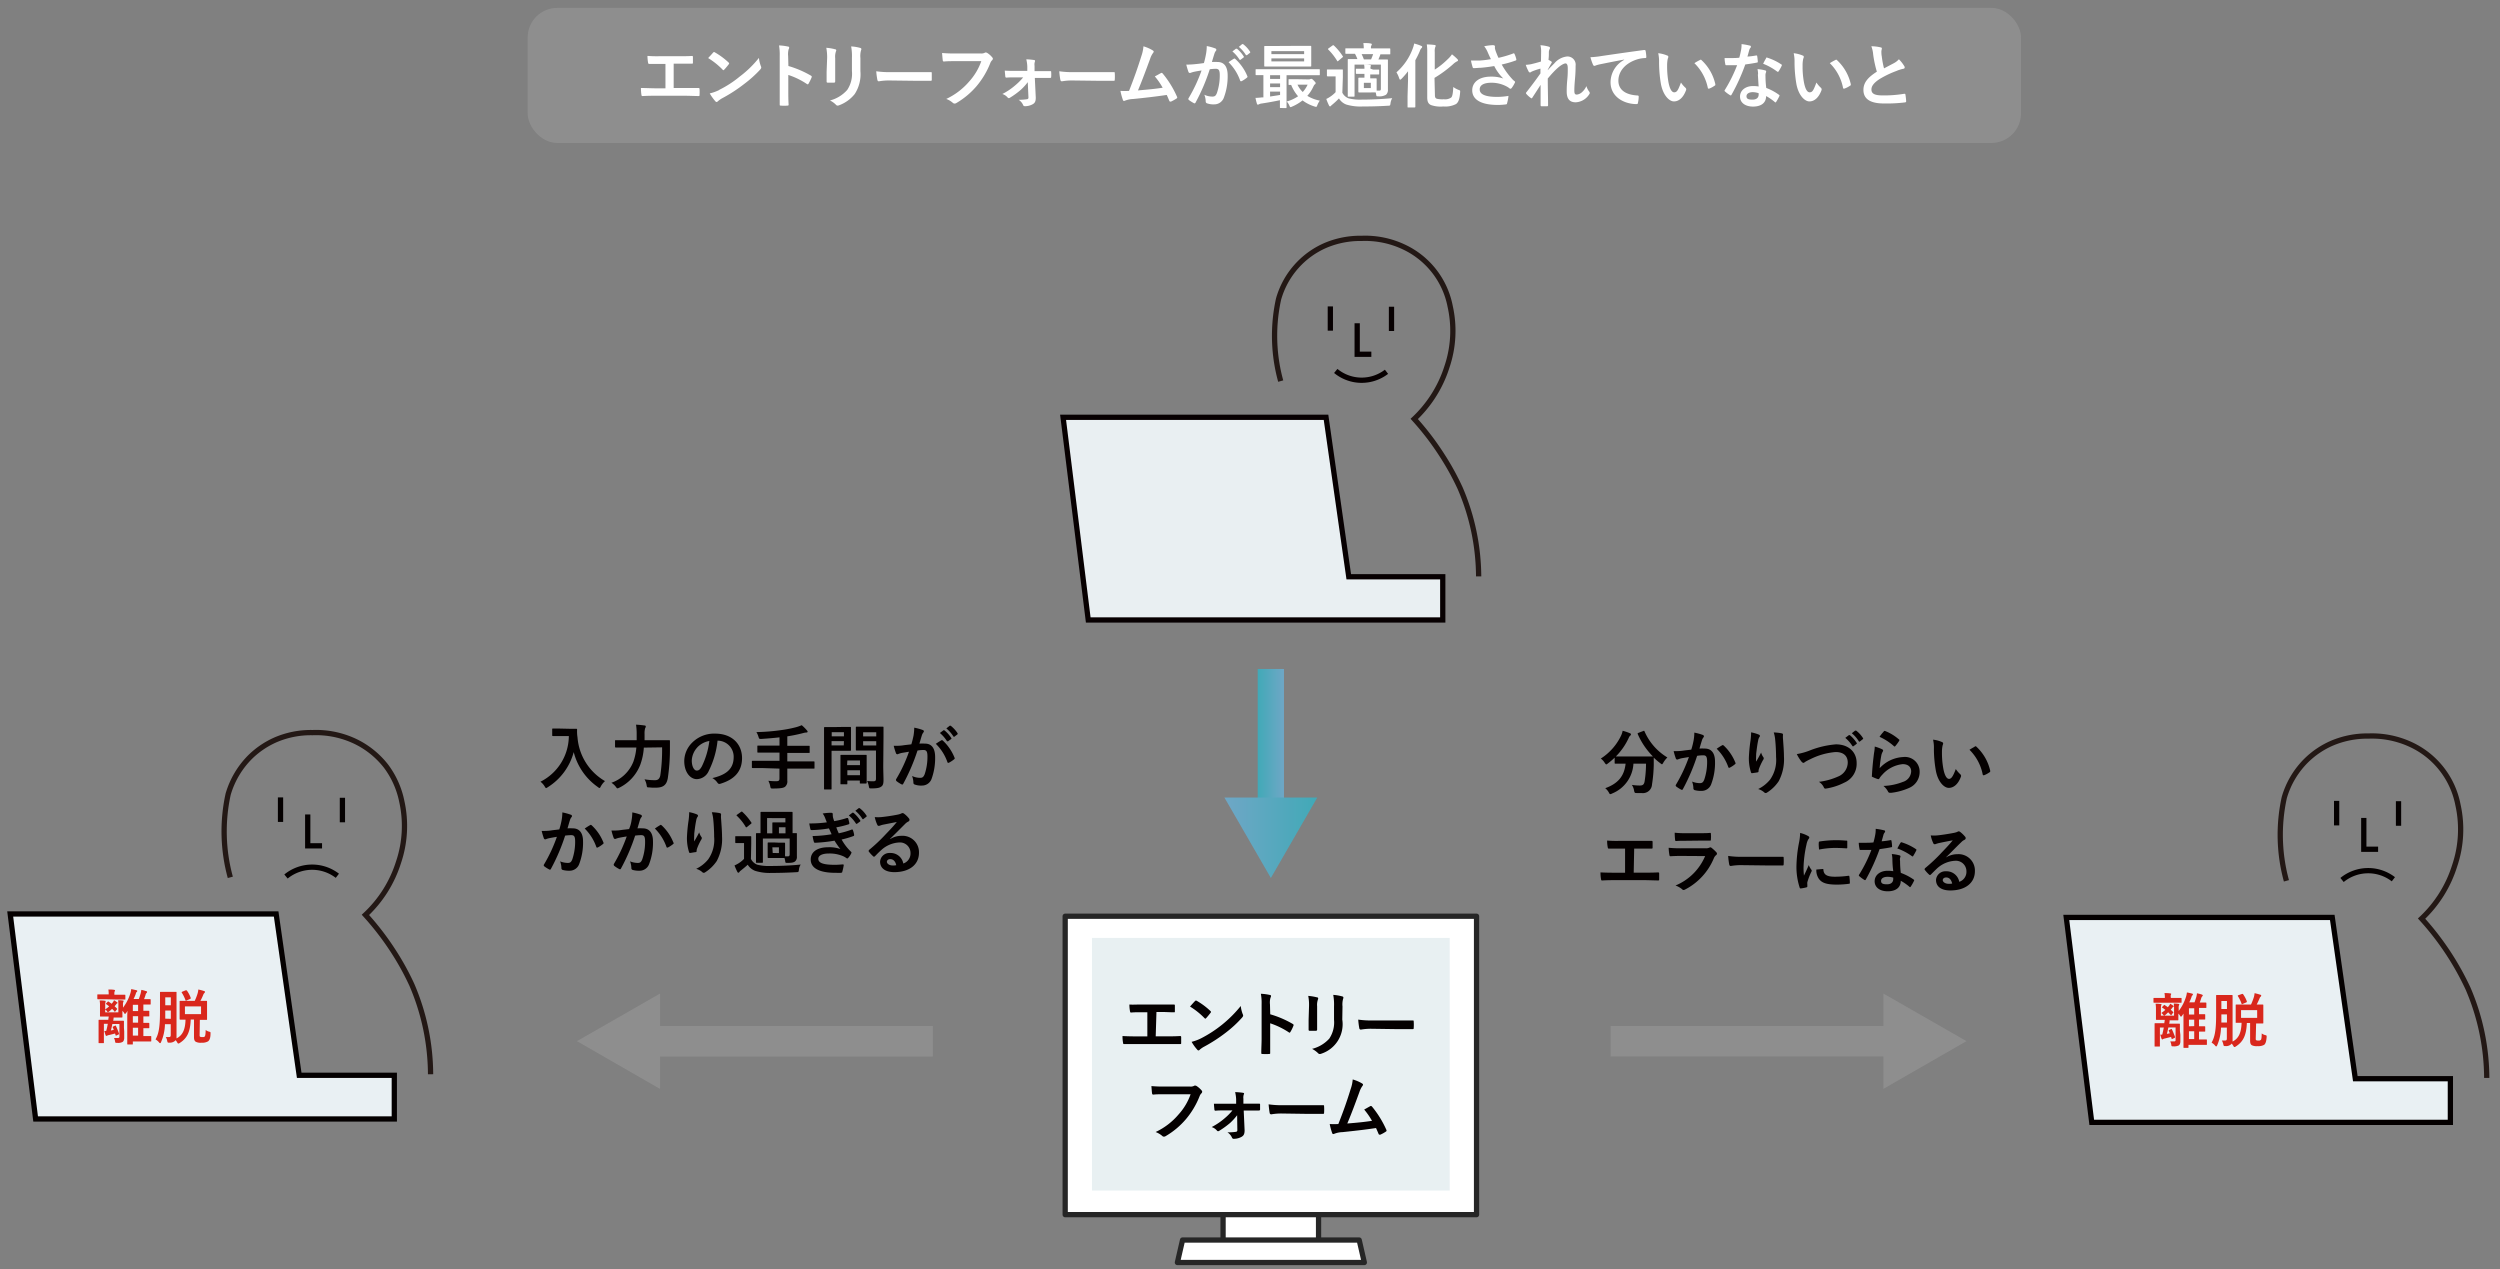 <svg id="レイヤー_1" data-name="レイヤー 1" xmlns="http://www.w3.org/2000/svg" xmlns:xlink="http://www.w3.org/1999/xlink" viewBox="0 0 475.01 241.14"><rect x="0" y="0" width="475.01" height="241.14" fill="#808080" stroke="none"/><defs><style>.cls-1{fill:#8e8e8e;}.cls-2,.cls-3{fill:#fff;}.cls-3{stroke:#262626;stroke-linecap:round;stroke-linejoin:round;}.cls-4{fill:#e8f0f2;}.cls-5{fill:#040000;}.cls-11,.cls-6,.cls-7{fill:none;}.cls-6,.cls-8{stroke:#070001;}.cls-11,.cls-12,.cls-6,.cls-7,.cls-8{stroke-miterlimit:10;}.cls-7{stroke:#231815;}.cls-8{fill:#e9eff2;}.cls-9{fill:url(#名称未設定グラデーション_2);}.cls-10{fill:url(#名称未設定グラデーション_2-2);}.cls-11,.cls-12{stroke:#040000;}.cls-12{fill:#e9f0f3;}.cls-13{fill:#d9271c;}</style><linearGradient id="名称未設定グラデーション_2" x1="238.97" y1="144.64" x2="243.96" y2="144.64" gradientUnits="userSpaceOnUse"><stop offset="0" stop-color="#41a9b7"/><stop offset="1" stop-color="#6fa7c6"/></linearGradient><linearGradient id="名称未設定グラデーション_2-2" x1="443.64" y1="48.19" x2="461.29" y2="48.19" gradientTransform="translate(693.93 207.36) rotate(180)" xlink:href="#名称未設定グラデーション_2"/></defs><rect class="cls-1" x="100.26" y="1.5" width="283.74" height="25.66" rx="5.62"/><path class="cls-2" d="M128,16.72H130c.9,0,1.8,0,2.71,0q.21,0,.21.21a9.55,9.55,0,0,1,0,1.07c0,.18,0,.25-.2.25-.64,0-1.84-.06-2.71-.06h-5.39c-.55,0-1.42,0-2.47.06-.21,0-.24,0-.28-.27a8.4,8.4,0,0,1-.09-1.26c1,0,2,.06,2.84.06h1.82V12.15h-1c-1,0-1.53,0-2.08,0-.16,0-.19-.08-.23-.28a7.81,7.81,0,0,1-.11-1.25,21.64,21.64,0,0,0,2.32.06h3.8c.82,0,1.55,0,2.35-.05.13,0,.17.07.17.22,0,.33,0,.71,0,1,0,.17,0,.25-.19.25-.9,0-1.55,0-2.3,0H128Z"/><path class="cls-2" d="M135.49,10a.26.26,0,0,1,.19-.11.34.34,0,0,1,.17.07,14.06,14.06,0,0,1,2.57,1.9c.08.08.12.14.12.19a.29.29,0,0,1-.08.17c-.2.27-.65.81-.84,1s-.1.11-.16.11-.1,0-.17-.11a14.33,14.33,0,0,0-2.74-2.19C134.85,10.71,135.24,10.3,135.49,10Zm1.17,7.07a19.69,19.69,0,0,0,3.86-2.5A19.89,19.89,0,0,0,144.2,11a6.15,6.15,0,0,0,.37,1.57.72.72,0,0,1,.07.26c0,.12-.07.22-.21.4A22.72,22.72,0,0,1,141.34,16a28.31,28.31,0,0,1-4.05,2.63,4.64,4.64,0,0,0-.9.62.36.36,0,0,1-.24.13.34.34,0,0,1-.23-.14,9.9,9.9,0,0,1-1.07-1.49A8.35,8.35,0,0,0,136.66,17.1Z"/><path class="cls-2" d="M149.8,12.54a19.11,19.11,0,0,1,4.26,1.82c.15.08.22.17.15.35a8.5,8.5,0,0,1-.58,1.17c0,.09-.11.14-.17.14a.21.21,0,0,1-.15-.06,14.24,14.24,0,0,0-3.53-1.72v3c0,.88,0,1.67.06,2.63,0,.16-.06.2-.25.2a7.88,7.88,0,0,1-1.19,0c-.19,0-.25,0-.25-.2,0-1,0-1.78,0-2.64v-6.6a10.57,10.57,0,0,0-.13-2,9.68,9.68,0,0,1,1.67.21c.19,0,.26.12.26.23a.68.68,0,0,1-.11.31,3.62,3.62,0,0,0-.09,1.26Z"/><path class="cls-2" d="M157.16,11A9.72,9.72,0,0,0,157,9.08a8.79,8.79,0,0,1,1.66.28c.16,0,.23.12.23.21a.47.47,0,0,1-.06.2,3.17,3.17,0,0,0-.14,1.28v2.71c0,.69,0,1.22,0,1.69,0,.2-.08.26-.3.26h-1.07c-.19,0-.27-.06-.26-.22,0-.47,0-1.25,0-1.83Zm6.32,2.51a6.85,6.85,0,0,1-1.09,4.37A6.83,6.83,0,0,1,159.44,20a.82.82,0,0,1-.28.07.43.43,0,0,1-.32-.16,4.12,4.12,0,0,0-1.14-.82,6.54,6.54,0,0,0,3.27-2,5.5,5.5,0,0,0,.9-3.58V11a9.79,9.79,0,0,0-.15-2.18,8.07,8.07,0,0,1,1.75.29.23.23,0,0,1,.19.23.46.46,0,0,1-.06.22,4.05,4.05,0,0,0-.12,1.46Z"/><path class="cls-2" d="M169,15.29a11,11,0,0,0-2,.16c-.16,0-.26-.08-.3-.29a14.36,14.36,0,0,1-.21-1.62,16.76,16.76,0,0,0,2.9.16h4.32c1,0,2.05,0,3.09,0,.2,0,.24,0,.24.19,0,.4,0,.86,0,1.26,0,.16-.06.22-.24.2l-3,0Z"/><path class="cls-2" d="M181.59,11.62c-.88,0-1.64,0-2.22.07-.17,0-.23-.08-.25-.27s-.1-1-.12-1.35a25.58,25.58,0,0,0,2.57.09h4.79a1.37,1.37,0,0,0,.74-.13.36.36,0,0,1,.2-.06.63.63,0,0,1,.25.07,3.8,3.8,0,0,1,1,.89.32.32,0,0,1,.1.22.48.48,0,0,1-.19.34,1.57,1.57,0,0,0-.31.52,15.66,15.66,0,0,1-2.6,4.36,15,15,0,0,1-3.81,3.19.65.65,0,0,1-.36.12.5.5,0,0,1-.34-.14,3.87,3.87,0,0,0-1.25-.74,13,13,0,0,0,4.39-3.35,11.37,11.37,0,0,0,2.27-3.83Z"/><path class="cls-2" d="M195.28,15.61a10,10,0,0,1-1.34,1.47,15,15,0,0,1-2.05,1.49.4.4,0,0,1-.23.08.31.31,0,0,1-.21-.13,2.16,2.16,0,0,0-1-.66,12.23,12.23,0,0,0,2.5-1.69,11.17,11.17,0,0,0,1.46-1.47H192.9c-.57,0-1.12,0-1.69.05-.11,0-.19-.07-.2-.22s-.07-.64-.1-1.11c.82.05,1.29.05,2,.05h2.28l0-.88a7.24,7.24,0,0,0-.19-1.32,12.74,12.74,0,0,1,1.46.13c.2,0,.24.17.17.33a1.68,1.68,0,0,0-.06.78l0,1h.94c.67,0,1.47,0,2,0,.16,0,.22,0,.22.18a7.21,7.21,0,0,1,0,.93.18.18,0,0,1-.22.19l-2,0h-.89l.18,3.74c0,.69-.16,1-.54,1.23a3,3,0,0,1-1.48.4c-.22,0-.32-.06-.38-.22a2.23,2.23,0,0,0-.86-1,10.12,10.12,0,0,0,1.61-.11.29.29,0,0,0,.26-.32Z"/><path class="cls-2" d="M203.78,15.29a10.67,10.67,0,0,0-2,.16c-.16,0-.27-.08-.31-.29a12.73,12.73,0,0,1-.2-1.62,16.63,16.63,0,0,0,2.9.16h4.31c1,0,2.06,0,3.09,0,.2,0,.24,0,.24.19a8.83,8.83,0,0,1,0,1.26c0,.16-.05.22-.24.2l-3,0Z"/><path class="cls-2" d="M219.05,9.59c.09.06.16.13.16.21a.47.47,0,0,1-.13.27,3.84,3.84,0,0,0-.55,1.11c-.76,2.05-1.47,4-2.31,6,2.06-.18,3.19-.28,4.69-.51a12.73,12.73,0,0,0-1.49-2.15c.41-.21.8-.44,1.17-.64.15-.08.23,0,.32.08a18.43,18.43,0,0,1,2.71,4.38.35.35,0,0,1,.06.18c0,.08-.06.16-.18.23a8.27,8.27,0,0,1-1,.55.42.42,0,0,1-.16,0c-.08,0-.15-.07-.19-.19-.16-.38-.3-.73-.47-1.07-2.14.32-4.18.55-6.37.77a4.8,4.8,0,0,0-1.57.32c-.17.09-.32.06-.38-.13a11.21,11.21,0,0,1-.47-1.73,14.77,14.77,0,0,0,1.63,0c.95-2.4,1.65-4.38,2.35-6.63a7.39,7.39,0,0,0,.39-1.84A7.18,7.18,0,0,1,219.05,9.59Z"/><path class="cls-2" d="M229.15,10.24a8.68,8.68,0,0,0,.14-1.49,9.22,9.22,0,0,1,1.61.45.27.27,0,0,1,.21.26.28.28,0,0,1-.09.21,1.57,1.57,0,0,0-.27.51c-.17.55-.31,1-.48,1.6a10.16,10.16,0,0,1,1.07,0c1.25,0,1.92.87,1.92,2.59a11.36,11.36,0,0,1-.73,4.2,1.92,1.92,0,0,1-1.81,1.26,3.6,3.6,0,0,1-1.39-.2.37.37,0,0,1-.24-.38,3.83,3.83,0,0,0-.26-1.25,3.48,3.48,0,0,0,1.54.35c.45,0,.65-.16.86-.71a10.35,10.35,0,0,0,.53-3.34c0-.94-.18-1.23-.77-1.23a9.66,9.66,0,0,0-1.13.09,36.34,36.34,0,0,1-2.69,6.31.22.22,0,0,1-.35.12,7.44,7.44,0,0,1-.93-.59.3.3,0,0,1-.1-.2.24.24,0,0,1,.05-.15,29.14,29.14,0,0,0,2.46-5.26c-.53.08-1,.16-1.32.23a5.23,5.23,0,0,0-.74.21.3.3,0,0,1-.43-.17,13.28,13.28,0,0,1-.41-1.38,17.5,17.5,0,0,0,1.77-.1c.56-.05,1.06-.12,1.58-.2A17.19,17.19,0,0,0,229.15,10.24Zm5.32.9c.09-.05.16,0,.25.07A9.05,9.05,0,0,1,237,14.47a.2.2,0,0,1-.06.27,6,6,0,0,1-1,.67c-.14.06-.27.05-.31-.11a9.26,9.26,0,0,0-2.2-3.48A11.81,11.81,0,0,1,234.47,11.14Zm.36-1.88c.06,0,.12,0,.2,0a6.1,6.1,0,0,1,1.27,1.44c.06.08.06.14,0,.21l-.56.42a.15.15,0,0,1-.23,0,6.63,6.63,0,0,0-1.35-1.56ZM236,8.39c.08-.05.12,0,.2,0A5.54,5.54,0,0,1,237.5,9.8a.16.16,0,0,1,0,.24l-.54.42c-.11.08-.17,0-.23,0a6.34,6.34,0,0,0-1.34-1.55Z"/><path class="cls-2" d="M243.34,20.52c-.14,0-.15,0-.15-.15s0-.5,0-1.33c-1.08.23-2.41.47-3.49.63a1.46,1.46,0,0,0-.48.14.72.72,0,0,1-.22.08c-.08,0-.15-.08-.19-.22a8.8,8.8,0,0,1-.26-1.07,12.38,12.38,0,0,0,1.26-.1l.24,0V14.27l-1.33,0c-.13,0-.15,0-.15-.14V13.3c0-.13,0-.15.15-.15s.47,0,1.64,0H249c1.16,0,1.55,0,1.63,0s.14,0,.14.15v.85c0,.13,0,.14-.14.14s-.47,0-1.63,0h-4.55v4.49c0,1,0,1.53,0,1.61s0,.15-.15.15Zm3.78-11.81c1.33,0,1.8,0,1.88,0s.14,0,.14.16,0,.37,0,1.1v1.41c0,.72,0,1,0,1.1s0,.16-.14.16-.55,0-1.88,0h-4.88c-1.33,0-1.79,0-1.88,0s-.15,0-.15-.16,0-.38,0-1.1V10c0-.73,0-1,0-1.1s0-.16.15-.16.55,0,1.88,0ZM243.22,15v-.71h-1.9V15Zm0,1.55v-.69h-1.9v.69Zm0,.86h-1.9v.93c.64-.1,1.29-.19,1.9-.3Zm-1.65-7.12h6.22V9.71h-6.22Zm6.22.8h-6.22v.58h6.22Zm.91,4a.61.61,0,0,0,.24-.06.84.84,0,0,1,.2-.05c.1,0,.17,0,.47.31s.37.4.37.49a.28.28,0,0,1-.14.25c-.11.06-.2.22-.36.56a6.58,6.58,0,0,1-1.09,1.62,7.21,7.21,0,0,0,2.38.91,4,4,0,0,0-.47.86c-.14.37-.16.37-.51.26a7.42,7.42,0,0,1-2.3-1.16,8.86,8.86,0,0,1-2,1.18.83.83,0,0,1-.27.1c-.09,0-.15-.1-.24-.31a2.51,2.51,0,0,0-.5-.76,7.34,7.34,0,0,0,2.16-1,7.57,7.57,0,0,1-1.31-2.15l-.35,0c-.13,0-.15,0-.15-.16v-.78c0-.14,0-.15.15-.15s.42,0,1.48,0Zm-2.17,1a4.53,4.53,0,0,0,1,1.39,5.34,5.34,0,0,0,.92-1.39Z"/><path class="cls-2" d="M255.05,17.61a2.14,2.14,0,0,0,1.21,1.08,8.89,8.89,0,0,0,2.48.24c1.72,0,3.78-.09,5.79-.28a2.58,2.58,0,0,0-.33,1c-.07.43-.07.43-.5.44-1.71.11-3.35.14-4.76.14a9.42,9.42,0,0,1-3.12-.36,2.74,2.74,0,0,1-1.41-1.17,15.12,15.12,0,0,1-1.22,1.14,2.38,2.38,0,0,0-.31.28.18.18,0,0,1-.18.09c-.06,0-.13-.05-.18-.16A10.39,10.39,0,0,1,252,18.8a5.41,5.41,0,0,0,.77-.44,5.7,5.7,0,0,0,1-.85v-3h-.55c-.7,0-.87,0-.94,0s-.16,0-.16-.16v-1c0-.13,0-.15.16-.15s.24,0,.94,0H254c.69,0,.89,0,1,0s.15,0,.15.15,0,.47,0,1.3Zm-1.89-8.95a.33.33,0,0,1,.16-.07.23.23,0,0,1,.14.07,10.67,10.67,0,0,1,1.66,2c.08.12.08.15-.08.27l-.71.6c-.08.07-.14.11-.18.11s-.06,0-.1-.1a11.37,11.37,0,0,0-1.65-2.1c-.11-.1-.1-.14,0-.23Zm7.73,4.56c.53,0,.88,0,1,0s.16,0,.16.15V14c0,.14,0,.15-.16.15s-.43,0-1,0h-.54v.73c.76,0,1,0,1.07,0s.15,0,.15.15,0,.28,0,.85v1.34H262c.3,0,.37-.07.37-.38V12.27h-5v4.26c0,1.13,0,1.6,0,1.68s0,.16-.15.16h-1c-.13,0-.14,0-.14-.16s0-.51,0-1.65V12.94c0-1,0-1.48,0-1.57s0-.15.14-.15.51,0,1.69,0a7.28,7.28,0,0,0-.46-1c-1.17,0-1.6,0-1.67,0s-.16,0-.16-.15V9.33c0-.13,0-.15.16-.15s.54,0,1.88,0h1.46a6.21,6.21,0,0,0-.08-1c.51,0,1,0,1.4.09.13,0,.21.08.21.15a.36.36,0,0,1-.09.23.81.81,0,0,0-.07.46v.09h1.69c1.3,0,1.76,0,1.84,0s.14,0,.14.15v.83c0,.14,0,.15-.14.15s-.53,0-1.76,0l0,.1c-.09.22-.2.51-.36.87,1.14,0,1.58,0,1.66,0s.15,0,.15.15,0,.63,0,1.69V15c0,.82,0,1.62,0,2a1.22,1.22,0,0,1-.36,1,2.43,2.43,0,0,1-1.48.3c-.32,0-.34,0-.39-.3l-.08-.43a8.3,8.3,0,0,0-1,0h-1.1c-.74,0-1,0-1.05,0s-.16,0-.16-.15,0-.28,0-.85v-.81c0-.57,0-.77,0-.85s0-.15.16-.15.31,0,1,0v-.73h-.38c-.66,0-1,0-1.1,0s-.15,0-.15-.15v-.67c0-.13,0-.15.15-.15s.44,0,1.1,0h.38c0-.28,0-.5-.07-.78.4,0,.78,0,1.13.08.12,0,.17.06.17.14a.45.45,0,0,1-.07.18.91.91,0,0,0,0,.38Zm-2.18-2.94a8.61,8.61,0,0,1,.43,1h1.37a10.33,10.33,0,0,0,.39-1Zm1.75,5.45h-1.32v1h1.32Z"/><path class="cls-2" d="M267.53,15.26c0-.51,0-1.13,0-1.72a14.7,14.7,0,0,1-1.2,1.4c-.13.12-.21.2-.29.2s-.13-.1-.2-.3a5.25,5.25,0,0,0-.51-1.1,11,11,0,0,0,3.1-4.53,5.54,5.54,0,0,0,.27-.94,9.43,9.43,0,0,1,1.3.43c.17.07.22.11.22.2a.29.29,0,0,1-.12.23,1.4,1.4,0,0,0-.33.58,17.26,17.26,0,0,1-.85,1.73v6.85c0,1.3,0,2,0,2s0,.13-.15.13h-1.17c-.14,0-.16,0-.16-.13s0-.74,0-2ZM272.64,18c0,.49.08.66.38.77a4.79,4.79,0,0,0,1.32.09,2,2,0,0,0,1.39-.33c.22-.19.34-.77.4-2a4.59,4.59,0,0,0,1,.55c.34.12.32.12.3.47-.1,1.31-.33,1.89-.78,2.22a4.51,4.51,0,0,1-2.43.46,5.52,5.52,0,0,1-2.33-.27c-.45-.21-.71-.56-.71-1.46V10a10.34,10.34,0,0,0-.08-1.56,12.67,12.67,0,0,1,1.43.1c.17,0,.25.06.25.17a.49.49,0,0,1-.08.25,2.42,2.42,0,0,0-.09.92v3.35a15.07,15.07,0,0,0,2.48-2,5,5,0,0,0,.79-.91,10.38,10.38,0,0,1,1,.88c.11.11.15.18.15.27s-.1.17-.23.21a3.28,3.28,0,0,0-.7.51,22.88,22.88,0,0,1-3.54,2.61Z"/><path class="cls-2" d="M282.65,9.88A4.53,4.53,0,0,0,282,8.79a10.49,10.49,0,0,1,1.6-.21c.35,0,.45.09.45.28a1.62,1.62,0,0,0,0,.38,5.57,5.57,0,0,0,.21.67c.16.4.28.72.46,1.08a20.26,20.26,0,0,0,2.8-.83c.13-.07.17-.05.25.1a5.19,5.19,0,0,1,.34,1c0,.13,0,.2-.11.23a20.74,20.74,0,0,1-2.67.77,14.55,14.55,0,0,0,2.06,2.83,2.43,2.43,0,0,0,.34.3c.08.07.14.11.14.17a.42.42,0,0,1-.08.23,5.56,5.56,0,0,1-.52.87c-.11.15-.18.2-.27.2s-.11,0-.22-.1a3.53,3.53,0,0,0-.55-.35,6.08,6.08,0,0,0-2.84-.69c-1.4,0-2.24.42-2.24,1.27,0,1,1.22,1.42,3.33,1.42a13.38,13.38,0,0,0,2.14-.19,8,8,0,0,1-.28,1.43c0,.14-.09.17-.25.19a12,12,0,0,1-1.49.1c-3.17,0-4.87-1-4.87-2.78,0-1.53,1.31-2.6,3.53-2.6a6.86,6.86,0,0,1,2.38.36,8.65,8.65,0,0,1-1.73-2.37c-.84.14-1.62.25-2.59.33-.36,0-1,.07-1.31.07-.12,0-.18-.08-.22-.24a10.19,10.19,0,0,1-.3-1.21c.68,0,1.23,0,1.67,0a18.46,18.46,0,0,0,2.12-.26C283.05,10.78,282.87,10.39,282.65,9.88Z"/><path class="cls-2" d="M292.82,9.89a4.82,4.82,0,0,0-.13-1.3,7.58,7.58,0,0,1,1.53.26c.21.05.28.13.28.27a.54.54,0,0,1-.09.25,1.47,1.47,0,0,0-.12.66c0,.44,0,.72-.07,1.34a4.63,4.63,0,0,1,.51.29.24.24,0,0,1,.12.19.29.29,0,0,1-.07.15c-.25.42-.48.83-.7,1.27v.07c.43-.48.73-.79,1.25-1.3a3.65,3.65,0,0,1,2.43-1.31,1.56,1.56,0,0,1,1.61,1.78c0,.39,0,1.21-.11,2.44s-.13,1.84-.13,2.25c0,.67.16.77.49.77a1.73,1.73,0,0,0,1-.49,3.33,3.33,0,0,0,.8-1.12,3.31,3.31,0,0,0,.5,1,.53.53,0,0,1,.14.31.36.36,0,0,1-.09.23,3.23,3.23,0,0,1-2.57,1.54c-1.16,0-1.72-.65-1.72-2.05,0-.36,0-1.11.11-2.25s.09-1.63.09-2.2-.15-.89-.42-.89-.84.28-1.5.87-1.18,1.17-1.88,2c0,1.69.06,3.62.06,5.08a.17.17,0,0,1-.19.19c-.17,0-.7,0-1.05,0-.13,0-.18-.07-.18-.23,0-1.22,0-2.63,0-3.83-.53.82-1.06,1.65-1.56,2.41-.05.1-.09.14-.15.14a.4.4,0,0,1-.16-.07,4.77,4.77,0,0,1-.83-.75c-.05-.06-.08-.1-.08-.15a.35.35,0,0,1,.12-.23c1.11-1.42,1.81-2.37,2.63-3.53,0-.33,0-.59,0-.91a12.18,12.18,0,0,0-1.61.54c-.12.05-.25.19-.39.19a.31.31,0,0,1-.26-.22,7.13,7.13,0,0,1-.53-1.23,8,8,0,0,0,1-.12c.46-.11,1.21-.3,1.89-.51Z"/><path class="cls-2" d="M308.59,11.32c-1.64.3-3.07.59-4.51.88a7.73,7.73,0,0,0-.84.22.82.82,0,0,1-.3.1.31.31,0,0,1-.25-.2,9.13,9.13,0,0,1-.5-1.45,16.62,16.62,0,0,0,2.13-.23c1.65-.24,4.6-.68,8.06-1.14.21,0,.27.06.29.15a8.3,8.3,0,0,1,.14,1.18c0,.16-.08.2-.25.2a6,6,0,0,0-1.64.3c-2.28.78-3.42,2.35-3.42,4s1.24,2.66,3.57,2.81c.21,0,.29.06.29.2a5,5,0,0,1-.14,1.16c0,.2-.1.28-.26.28-2.36,0-4.95-1.36-4.95-4.15a4.87,4.87,0,0,1,2.58-4.25Z"/><path class="cls-2" d="M316.77,10.55c.12,0,.22.15.22.24a1.13,1.13,0,0,1-.11.38,6.28,6.28,0,0,0-.12,1.31,17.29,17.29,0,0,0,.24,3.06c.19,1.06.54,2,1.1,2s.77-.47,1.29-1.86a5.05,5.05,0,0,0,.86,1,.41.41,0,0,1,.09.5c-.51,1.36-1.34,2.09-2.28,2.09s-2.14-1.24-2.51-3.5a24.91,24.91,0,0,1-.32-3.9,7.43,7.43,0,0,0-.16-1.76A5.82,5.82,0,0,1,316.77,10.55Zm6.23.85a.33.33,0,0,1,.14-.06.21.21,0,0,1,.15.08A8.83,8.83,0,0,1,325.92,16c0,.17,0,.23-.15.29a4.3,4.3,0,0,1-1,.54c-.16.05-.26,0-.28-.15A9.09,9.09,0,0,0,321.94,12,10.31,10.31,0,0,1,323,11.4Z"/><path class="cls-2" d="M333.67,10.54c.12,0,.17,0,.2.1a9.82,9.82,0,0,1,.12,1.09c0,.12-.06.15-.16.16-.73.15-1.39.24-2.22.36A36.93,36.93,0,0,1,329,18c-.06.09-.1.13-.15.13a.35.35,0,0,1-.16-.06,6.24,6.24,0,0,1-.93-.69.19.19,0,0,1-.09-.15.23.23,0,0,1,.07-.16,27.83,27.83,0,0,0,2.32-4.68c-.51,0-.93,0-1.34,0H328c-.14,0-.16-.05-.19-.22a6.09,6.09,0,0,1-.13-1.14c.55,0,.86,0,1.24,0,.53,0,.93,0,1.55-.06.16-.57.25-1,.35-1.51a5.14,5.14,0,0,0,.08-1.08,12.33,12.33,0,0,1,1.56.28c.14,0,.22.11.22.2a.34.34,0,0,1-.12.26,1.33,1.33,0,0,0-.22.49c-.09.32-.2.74-.32,1.14A13.9,13.9,0,0,0,333.67,10.54Zm.37,3.59a4.54,4.54,0,0,0-.11-1,7.94,7.94,0,0,1,1.47.25.21.21,0,0,1,.18.22,1.12,1.12,0,0,1-.08.28,1.54,1.54,0,0,0-.05.55,17.07,17.07,0,0,0,.15,2.28A10.36,10.36,0,0,1,338,18c.13.09.15.15.08.28a9.2,9.2,0,0,1-.61,1.09.17.17,0,0,1-.13.09s-.08,0-.13-.08a9.88,9.88,0,0,0-1.64-1.13c0,1.34-1,2-2.49,2s-2.47-.75-2.47-1.9,1-2,2.48-2a6.52,6.52,0,0,1,1.06.08C334.08,15.58,334.05,14.76,334,14.13Zm-1,3.38c-.67,0-1.2.27-1.2.78s.38.64,1.15.64,1.16-.39,1.16-.95a2.1,2.1,0,0,0,0-.27A3.65,3.65,0,0,0,333.09,17.51Zm2.49-6.45a.19.19,0,0,1,.29-.09,10.14,10.14,0,0,1,2.62,1.26c.08,0,.12.09.12.14a.32.32,0,0,1-.05.17,7.56,7.56,0,0,1-.56,1c0,.07-.08.09-.12.09a.17.17,0,0,1-.12,0A11.27,11.27,0,0,0,335,12.11C335.21,11.7,335.41,11.3,335.58,11.06Z"/><path class="cls-2" d="M342.51,10.55c.12,0,.22.15.22.24a1.13,1.13,0,0,1-.11.38,5.64,5.64,0,0,0-.12,1.31,16.38,16.38,0,0,0,.24,3.06c.19,1.06.53,2,1.1,2s.76-.47,1.29-1.86a5.05,5.05,0,0,0,.85,1,.43.43,0,0,1,.1.5c-.51,1.36-1.34,2.09-2.28,2.09s-2.15-1.24-2.51-3.5a24.91,24.91,0,0,1-.32-3.9,7.43,7.43,0,0,0-.16-1.76A5.82,5.82,0,0,1,342.51,10.55Zm6.22.85a.42.42,0,0,1,.15-.06.21.21,0,0,1,.15.08A8.9,8.9,0,0,1,351.66,16c0,.17,0,.23-.15.29a4.36,4.36,0,0,1-1.05.54c-.16.05-.25,0-.28-.15A9,9,0,0,0,347.67,12,11.53,11.53,0,0,1,348.73,11.4Z"/><path class="cls-2" d="M357.32,9c.16,0,.24.11.24.22s-.09.37-.09.56,0,.59.07.9a17.81,17.81,0,0,0,.43,2.31l1.9-1a3.42,3.42,0,0,0,.93-.73,6.92,6.92,0,0,1,1,1.27.48.48,0,0,1,.1.28c0,.13-.08.24-.27.26a6.39,6.39,0,0,0-1.29.41A18.51,18.51,0,0,0,357.16,15c-1.17.76-1.58,1.39-1.58,2,0,.79.59,1.13,2.13,1.13a23.15,23.15,0,0,0,4.09-.31c.15,0,.22,0,.24.16a11.93,11.93,0,0,1,.14,1.25c0,.15-.08.21-.24.23a28.9,28.9,0,0,1-4,.2c-2.54,0-3.88-.83-3.88-2.58,0-1.49,1-2.47,2.55-3.46a21.21,21.21,0,0,1-.7-3.27,5.58,5.58,0,0,0-.35-1.56A7.76,7.76,0,0,1,357.32,9Z"/><rect class="cls-3" x="232.39" y="228.27" width="18.14" height="9.41"/><rect class="cls-3" x="202.39" y="174.09" width="78.16" height="56.7"/><polygon class="cls-3" points="258.25 235.61 224.69 235.61 223.71 239.88 259.23 239.88 258.25 235.61"/><rect class="cls-4" x="207.48" y="178.21" width="67.97" height="48"/><path class="cls-5" d="M219.59,196.91h1.91c.9,0,1.8,0,2.71-.06.15,0,.22.06.22.22,0,.35,0,.72,0,1.07,0,.18,0,.24-.2.24-.65,0-1.84,0-2.71,0h-5.39c-.55,0-1.43,0-2.47,0-.22,0-.24,0-.28-.27a7,7,0,0,1-.1-1.26c1,.06,2,.07,2.85.07H218v-4.59h-1c-1,0-1.53,0-2.08.06-.16,0-.18-.08-.22-.28a6.89,6.89,0,0,1-.11-1.25c.67.06,1.21,0,2.32,0h3.8c.81,0,1.55,0,2.34,0,.14,0,.18.07.18.22,0,.33,0,.71,0,1s0,.26-.19.26c-.9,0-1.56-.06-2.31-.06h-1Z"/><path class="cls-5" d="M227.05,190.21a.26.26,0,0,1,.19-.1.35.35,0,0,1,.17.06,13.78,13.78,0,0,1,2.56,1.91c.08.08.12.13.12.19a.26.26,0,0,1-.08.17c-.2.27-.64.8-.83,1s-.11.1-.16.1a.28.28,0,0,1-.17-.1,14,14,0,0,0-2.74-2.19C226.41,190.9,226.79,190.48,227.05,190.21Zm1.17,7.07a23.33,23.33,0,0,0,7.53-6.14,6.12,6.12,0,0,0,.38,1.57.63.63,0,0,1,.07.25c0,.12-.07.23-.22.41a22,22,0,0,1-3.08,2.84,29.82,29.82,0,0,1-4.05,2.63,4.47,4.47,0,0,0-.9.61.34.34,0,0,1-.24.14.33.33,0,0,1-.23-.15,8.43,8.43,0,0,1-1.07-1.49A8.35,8.35,0,0,0,228.22,197.28Z"/><path class="cls-5" d="M241.35,192.72a18.57,18.57,0,0,1,4.27,1.83c.14.08.21.17.14.34a7.1,7.1,0,0,1-.57,1.17c-.06.1-.11.15-.18.15a.17.17,0,0,1-.14-.07,14.9,14.9,0,0,0-3.53-1.71v3c0,.87,0,1.66,0,2.63,0,.16,0,.2-.24.2a7.88,7.88,0,0,1-1.19,0c-.19,0-.26,0-.26-.2,0-1,.06-1.79.06-2.64v-6.6a9.72,9.72,0,0,0-.14-2,9.57,9.57,0,0,1,1.68.22c.19,0,.25.12.25.22a.74.74,0,0,1-.1.31,3.31,3.31,0,0,0-.1,1.26Z"/><path class="cls-5" d="M248.72,191.22a9,9,0,0,0-.15-2,10.7,10.7,0,0,1,1.67.28c.16,0,.22.12.22.22a.53.53,0,0,1-.05.2,3.06,3.06,0,0,0-.15,1.27v2.71c0,.7,0,1.22,0,1.69,0,.2-.08.27-.29.27h-1.08c-.18,0-.26-.07-.25-.23,0-.47,0-1.24,0-1.82Zm6.32,2.51a5.89,5.89,0,0,1-4,6.48.83.83,0,0,1-.28.06.43.43,0,0,1-.32-.16,4.76,4.76,0,0,0-1.14-.82,6.57,6.57,0,0,0,3.27-1.95,5.53,5.53,0,0,0,.9-3.59v-2.53a10,10,0,0,0-.15-2.19,8.57,8.57,0,0,1,1.74.3.22.22,0,0,1,.19.23.43.43,0,0,1-.05.21,4.05,4.05,0,0,0-.12,1.46Z"/><path class="cls-5" d="M260.58,195.47a10.67,10.67,0,0,0-2,.16.3.3,0,0,1-.31-.28,13.26,13.26,0,0,1-.2-1.62,17.69,17.69,0,0,0,2.9.16h4.32c1,0,2.05,0,3.08,0,.2,0,.24,0,.24.19a8.83,8.83,0,0,1,0,1.26c0,.16-.05.21-.24.2l-3,0Z"/><path class="cls-5" d="M221.36,207.91c-.87,0-1.64,0-2.21.07-.18,0-.23-.08-.26-.27s-.09-1-.12-1.35a25.68,25.68,0,0,0,2.58.09h4.78a1.35,1.35,0,0,0,.74-.13.33.33,0,0,1,.2-.06.72.72,0,0,1,.26.07,4.35,4.35,0,0,1,1,.88.37.37,0,0,1,.09.23.48.48,0,0,1-.19.34,1.57,1.57,0,0,0-.31.52,15.56,15.56,0,0,1-2.6,4.36,14.88,14.88,0,0,1-3.81,3.19.65.65,0,0,1-.36.12.44.44,0,0,1-.33-.15,4.16,4.16,0,0,0-1.25-.73,12.93,12.93,0,0,0,4.38-3.36,11.23,11.23,0,0,0,2.27-3.82Z"/><path class="cls-5" d="M235.06,211.9a11.29,11.29,0,0,1-1.34,1.47,16.75,16.75,0,0,1-2.06,1.49.49.49,0,0,1-.22.08.31.31,0,0,1-.22-.13,2.1,2.1,0,0,0-1-.66,12.85,12.85,0,0,0,2.49-1.69,10.63,10.63,0,0,0,1.46-1.48h-1.54c-.56,0-1.11,0-1.69.06-.11,0-.19-.07-.2-.22s-.07-.64-.09-1.11c.81,0,1.28,0,1.94,0h2.28l0-.88a7.12,7.12,0,0,0-.19-1.32c.51,0,1.13.07,1.46.12s.25.18.18.34a1.79,1.79,0,0,0-.07.78l0,.95h.94c.67,0,1.48,0,2,0,.16,0,.23,0,.23.17,0,.31,0,.63,0,.94,0,.12-.08.2-.23.19-.51,0-1.21,0-2,0h-.88l.17,3.75c0,.69-.16,1-.54,1.23a3,3,0,0,1-1.47.4.35.35,0,0,1-.39-.23,2.27,2.27,0,0,0-.86-1,10.27,10.27,0,0,0,1.61-.1.29.29,0,0,0,.27-.32Z"/><path class="cls-5" d="M243.55,211.57a10.94,10.94,0,0,0-2,.16.3.3,0,0,1-.31-.28c-.06-.31-.14-.94-.2-1.62a17.69,17.69,0,0,0,2.9.16h4.32c1,0,2.05,0,3.08,0,.2,0,.24,0,.24.19a8.83,8.83,0,0,1,0,1.26c0,.16-.05.21-.24.2l-3,0Z"/><path class="cls-5" d="M258.82,205.87c.1.07.16.14.16.22a.49.49,0,0,1-.13.27,4.26,4.26,0,0,0-.55,1.11c-.75,2.05-1.46,4-2.31,6,2.07-.17,3.19-.28,4.7-.51a14.43,14.43,0,0,0-1.49-2.14l1.16-.65c.15-.08.23,0,.33.09a19.1,19.1,0,0,1,2.71,4.38.33.33,0,0,1,.05.18c0,.08-.05.16-.18.22a6.15,6.15,0,0,1-1,.55.34.34,0,0,1-.16,0c-.09,0-.15-.06-.19-.18-.16-.38-.31-.73-.47-1.08-2.15.33-4.19.55-6.37.78a4.43,4.43,0,0,0-1.57.32c-.18.08-.32.06-.39-.13a12.55,12.55,0,0,1-.47-1.73,15,15,0,0,0,1.64,0c.95-2.4,1.65-4.38,2.34-6.64a6.82,6.82,0,0,0,.39-1.83A7.46,7.46,0,0,1,258.82,205.87Z"/><polygon class="cls-1" points="306.02 194.94 357.85 194.94 357.85 188.78 373.64 197.82 357.85 206.89 357.85 200.73 306.02 200.73 306.02 194.94"/><path class="cls-5" d="M312.21,138.9c.18-.08.2-.06.26.07a10.77,10.77,0,0,0,4.34,4.95,4.6,4.6,0,0,0-.78,1c-.12.2-.17.29-.25.29s-.15-.07-.28-.17a11.3,11.3,0,0,1-1.28-1.09c0,.39,0,.86,0,1.33a26.83,26.83,0,0,1-.33,3.75,1.74,1.74,0,0,1-2,1.65c-.34,0-.59,0-.91,0s-.41,0-.5-.47a2.71,2.71,0,0,0-.42-1.08,9.34,9.34,0,0,0,1.53.12c.57,0,.8-.21.9-.83a21.52,21.52,0,0,0,.26-3.32h-2.39a6.49,6.49,0,0,1-4.08,5.68.8.8,0,0,1-.32.11c-.11,0-.15-.09-.28-.32a2.74,2.74,0,0,0-.68-.81c2.44-.88,3.62-2.3,3.87-4.66h-.16c-1.26,0-1.69,0-1.77,0s-.15,0-.15-.14v-1a13.83,13.83,0,0,1-1.3,1.11c-.15.11-.23.17-.29.17s-.15-.09-.29-.29a2.88,2.88,0,0,0-.75-.82,10.57,10.57,0,0,0,3.88-4.42,4.13,4.13,0,0,0,.27-.86,9.39,9.39,0,0,1,1.39.47c.15.06.19.13.19.22a.29.29,0,0,1-.11.21,1,1,0,0,0-.3.42,12.28,12.28,0,0,1-2.46,3.56c.19,0,.66,0,1.69,0h3.61c1.16,0,1.61,0,1.74,0a14,14,0,0,1-2.88-4.25c-.06-.15,0-.16.12-.23Z"/><path class="cls-5" d="M321.79,140.69a8.78,8.78,0,0,0,.14-1.49,10.25,10.25,0,0,1,1.61.44.29.29,0,0,1,.21.27.26.26,0,0,1-.09.2,1.68,1.68,0,0,0-.27.51c-.17.55-.31,1-.48,1.61a10,10,0,0,1,1,0c1.26,0,1.95.85,1.95,2.48a11.39,11.39,0,0,1-.73,4.3,1.92,1.92,0,0,1-1.81,1.26,4.5,4.5,0,0,1-1.32-.14.36.36,0,0,1-.25-.38,3.81,3.81,0,0,0-.25-1.25,4,4,0,0,0,1.47.3c.45,0,.65-.16.86-.71a10.38,10.38,0,0,0,.53-3.33c0-1-.18-1.25-.77-1.25a8,8,0,0,0-1.13.1,37.34,37.34,0,0,1-2.69,6.3c-.08.18-.19.2-.35.12a6.44,6.44,0,0,1-.93-.59.28.28,0,0,1-.1-.2.26.26,0,0,1,.05-.15,28.74,28.74,0,0,0,2.46-5.25l-1.32.22a4,4,0,0,0-.74.22.29.29,0,0,1-.43-.18,12.56,12.56,0,0,1-.41-1.38c.59,0,1.18,0,1.77-.09s1.06-.12,1.58-.2C321.61,141.61,321.7,141.14,321.79,140.69Zm5.46.9c.1-.06.16,0,.26.06a9,9,0,0,1,2.22,3.26.19.19,0,0,1-.05.27,5.06,5.06,0,0,1-1,.67c-.13.07-.26.05-.3-.11a9.22,9.22,0,0,0-2.2-3.47A9.32,9.32,0,0,1,327.25,141.59Z"/><path class="cls-5" d="M334.14,139.56c.17.07.25.15.25.27a.28.28,0,0,1-.09.21,1.66,1.66,0,0,0-.24.63c-.19.92-.3,1.87-.38,2.57,0,.48-.06,1,0,1.47.3-.52.58-1,.94-1.72a2.78,2.78,0,0,0,.42.88.33.33,0,0,1,.08.21.65.65,0,0,1-.14.34,11.46,11.46,0,0,0-.79,1.71,1.55,1.55,0,0,0-.06.41c0,.13-.06.18-.18.21s-.74.12-1.07.16c-.1,0-.16-.08-.19-.17a8.76,8.76,0,0,1-.4-2.73,29.62,29.62,0,0,1,.32-3.34,13,13,0,0,0,.11-1.52A7.15,7.15,0,0,1,334.14,139.56Zm4.36-.23c.27.07.29.14.27.36a4.29,4.29,0,0,0,0,.62c.09,1.28.19,2.5.19,3.46a8.83,8.83,0,0,1-1,4.66,7.38,7.38,0,0,1-2.22,2.16.48.48,0,0,1-.26.09.39.39,0,0,1-.29-.15,3.15,3.15,0,0,0-1.13-.61,6.68,6.68,0,0,0,2.27-1.8,6.45,6.45,0,0,0,1.13-4.28c0-1-.07-2.35-.16-3.21a6.53,6.53,0,0,0-.28-1.46A8.67,8.67,0,0,1,338.5,139.33Z"/><path class="cls-5" d="M344,142.54a17.28,17.28,0,0,1,4.83-1.11c2.4,0,3.94,1.44,3.94,3.55a3.89,3.89,0,0,1-2.36,3.73,11.4,11.4,0,0,1-3.4,1.11c-.27.06-.38,0-.47-.21a2.47,2.47,0,0,0-.94-1.06,12.43,12.43,0,0,0,3.63-1,2.91,2.91,0,0,0,1.85-2.66c0-1.26-.81-2-2.3-2a13.08,13.08,0,0,0-4.85,1.38,8.53,8.53,0,0,0-.92.48c-.19.16-.3.2-.36.2s-.24-.08-.39-.28a7.77,7.77,0,0,1-.86-1.39A12,12,0,0,0,344,142.54Zm7.28-2.85c.07-.05.13,0,.21,0a6.33,6.33,0,0,1,1.27,1.44.14.14,0,0,1,0,.21l-.56.42a.15.15,0,0,1-.23,0,6.45,6.45,0,0,0-1.36-1.56Zm1.2-.87c.08,0,.12,0,.2,0a5.48,5.48,0,0,1,1.27,1.38.15.15,0,0,1,0,.24l-.53.42a.14.14,0,0,1-.23,0,6.12,6.12,0,0,0-1.34-1.54Z"/><path class="cls-5" d="M357.58,142.35c.15.07.22.15.22.26a.44.44,0,0,1-.07.2,2.33,2.33,0,0,0-.27.71,22.18,22.18,0,0,0-.32,2.44,6.51,6.51,0,0,1,4.48-2.12,2.79,2.79,0,0,1,3.12,2.87,3.28,3.28,0,0,1-2,3,11.58,11.58,0,0,1-3.44.93c-.29,0-.41,0-.53-.17a3.51,3.51,0,0,0-.91-1.14,11,11,0,0,0,3.68-.76,2.19,2.19,0,0,0,1.59-2c0-.73-.46-1.38-1.61-1.38a6,6,0,0,0-3.87,2,3.81,3.81,0,0,0-.57.73c-.08.14-.14.14-.31.1s-.63-.23-.91-.36-.19-.09-.19-.27c.08-1.56.25-3.14.41-4.34a7.47,7.47,0,0,0,.13-1.2A8.18,8.18,0,0,1,357.58,142.35Zm.34-3.39a.21.21,0,0,1,.25-.07,8.88,8.88,0,0,1,2.63,1.6c.07,0,.09.09.09.14a.32.32,0,0,1-.06.16,7.82,7.82,0,0,1-.69.94.23.23,0,0,1-.15.11c-.05,0-.09,0-.16-.09a10.63,10.63,0,0,0-2.71-1.75A7.24,7.24,0,0,1,357.92,139Z"/><path class="cls-5" d="M369,141a.3.3,0,0,1,.21.24,1.29,1.29,0,0,1-.1.37,5.52,5.52,0,0,0-.13,1.32,16.56,16.56,0,0,0,.25,3.06c.18,1,.53,2,1.1,2,.42,0,.76-.47,1.28-1.87a5.45,5.45,0,0,0,.86,1,.41.41,0,0,1,.1.49c-.51,1.37-1.35,2.09-2.29,2.09s-2.14-1.23-2.5-3.5a23.69,23.69,0,0,1-.33-3.9,6.94,6.94,0,0,0-.16-1.76A5.5,5.5,0,0,1,369,141Zm6.22.84a.37.37,0,0,1,.15-.05.2.2,0,0,1,.15.08,8.91,8.91,0,0,1,2.63,4.58c0,.18,0,.23-.15.3a4.55,4.55,0,0,1-1,.54c-.16.05-.25,0-.28-.15a9.05,9.05,0,0,0-2.51-4.68C374.7,142.14,375,142,375.25,141.84Z"/><path class="cls-5" d="M310.41,165.81h1.91c.9,0,1.8,0,2.71-.05.15,0,.22.05.22.21,0,.35,0,.73,0,1.07,0,.18,0,.25-.2.25-.65,0-1.84-.06-2.71-.06h-5.4c-.55,0-1.42,0-2.46.06-.22,0-.24,0-.28-.27a7.13,7.13,0,0,1-.1-1.26c1,.05,2,.06,2.84.06h1.83v-4.58h-1c-1,0-1.53,0-2.08,0-.16,0-.18-.08-.22-.28a6.8,6.8,0,0,1-.11-1.25,21.64,21.64,0,0,0,2.32.06h3.8c.81,0,1.55,0,2.34,0,.14,0,.18.07.18.22,0,.34,0,.71,0,1,0,.17,0,.25-.19.25-.9,0-1.56,0-2.31,0h-1Z"/><path class="cls-5" d="M319.4,162.63q-1,0-2,.06c-.12,0-.18-.08-.21-.26a10.24,10.24,0,0,1-.14-1.35,23.81,23.81,0,0,0,2.46.1h4.6a1.52,1.52,0,0,0,.72-.14A.24.24,0,0,1,325,161a.36.36,0,0,1,.2.09,7.42,7.42,0,0,1,.9.83.4.4,0,0,1,.13.28.34.34,0,0,1-.14.26,1.48,1.48,0,0,0-.46.63,11.76,11.76,0,0,1-5.47,5.93.71.71,0,0,1-.27.09.41.41,0,0,1-.29-.16,4.27,4.27,0,0,0-1.25-.7,10.42,10.42,0,0,0,5.63-5.59Zm.9-2.88c-.61,0-1.28,0-1.84.05-.14,0-.18-.08-.19-.29a11.64,11.64,0,0,1-.07-1.29,18.65,18.65,0,0,0,2.2.09h2.42c.87,0,1.58,0,2.1-.06.12,0,.16.06.16.21a6.14,6.14,0,0,1,0,1c0,.22,0,.28-.24.26l-1.89,0Z"/><path class="cls-5" d="M330.87,164.38a10.67,10.67,0,0,0-2,.16c-.16,0-.27-.08-.31-.29a12.73,12.73,0,0,1-.2-1.62,16.63,16.63,0,0,0,2.9.16h4.31c1,0,2.06,0,3.09,0,.2,0,.24,0,.24.19a8.83,8.83,0,0,1,0,1.26c0,.16-.05.22-.24.2l-3,0Z"/><path class="cls-5" d="M343.46,158.8c.23.12.31.2.31.32s0,.13-.21.4a3.28,3.28,0,0,0-.32.95,22.24,22.24,0,0,0-.56,4.33,13.72,13.72,0,0,0,.08,1.57c.28-.61.52-1.06.91-2a3.47,3.47,0,0,0,.47.84.62.62,0,0,1,.1.2.38.38,0,0,1-.07.22,12.57,12.57,0,0,0-.77,2,1.89,1.89,0,0,0,0,.42c0,.16,0,.27,0,.37s-.05.15-.17.18a7.15,7.15,0,0,1-1.1.21c-.1,0-.15-.05-.18-.15a12.66,12.66,0,0,1-.62-4,25.49,25.49,0,0,1,.46-4.4,10.34,10.34,0,0,0,.24-2A5.72,5.72,0,0,1,343.46,158.8Zm2.87,6.31c.11,0,.13.06.13.2.08.93.73,1.27,2.19,1.27a18.81,18.81,0,0,0,2.56-.18c.13,0,.16,0,.19.18a9.89,9.89,0,0,1,.08,1.15c0,.16,0,.17-.23.2a17.57,17.57,0,0,1-2.19.15c-2,0-2.91-.32-3.48-1.12a2.89,2.89,0,0,1-.47-1.74Zm-.75-5c0-.16.05-.2.18-.23a21.21,21.21,0,0,1,2.92-.24,18.66,18.66,0,0,1,2,.08c.28,0,.31,0,.31.17,0,.4,0,.77,0,1.14,0,.12-.05.18-.17.16-.81-.05-1.5-.08-2.19-.08a16.16,16.16,0,0,0-3,.31C345.55,160.66,345.55,160.33,345.58,160.1Z"/><path class="cls-5" d="M359.18,159.63c.12,0,.18,0,.2.1a6.61,6.61,0,0,1,.12,1.09c0,.12-.05.15-.16.16-.72.15-1.38.24-2.21.36a37.88,37.88,0,0,1-2.61,5.76c-.06.09-.1.13-.15.13a.32.32,0,0,1-.16-.06,6.24,6.24,0,0,1-.93-.69.17.17,0,0,1-.09-.15.26.26,0,0,1,.06-.16,26.39,26.39,0,0,0,2.32-4.68c-.51,0-.92,0-1.34,0h-.73c-.14,0-.17,0-.19-.22a6.91,6.91,0,0,1-.14-1.14c.55,0,.86,0,1.25,0s.93,0,1.54-.06c.16-.57.26-1,.35-1.5a5.28,5.28,0,0,0,.08-1.09,12.19,12.19,0,0,1,1.57.28c.14,0,.22.11.22.2a.34.34,0,0,1-.12.26,1.33,1.33,0,0,0-.22.49c-.09.32-.2.74-.32,1.14A13.74,13.74,0,0,0,359.18,159.63Zm.38,3.59a5.33,5.33,0,0,0-.11-.95,7.67,7.67,0,0,1,1.46.25.22.22,0,0,1,.19.22,2,2,0,0,1-.08.28,1.34,1.34,0,0,0,0,.55,18.8,18.8,0,0,0,.14,2.28,10.62,10.62,0,0,1,2.42,1.25c.13.09.15.15.08.28a8,8,0,0,1-.62,1.09q-.06.09-.12.09s-.08,0-.13-.08a9.88,9.88,0,0,0-1.64-1.13c0,1.34-1,2-2.49,2s-2.47-.75-2.47-1.9,1-2,2.48-2a6.59,6.59,0,0,1,1.06.08C359.6,164.67,359.57,163.85,359.56,163.22Zm-.95,3.38c-.67,0-1.2.27-1.2.78s.38.64,1.14.64,1.17-.39,1.17-1a2.1,2.1,0,0,0,0-.27A3.71,3.71,0,0,0,358.61,166.6Zm2.49-6.45c.08-.13.15-.15.28-.09a10.35,10.35,0,0,1,2.63,1.26c.08.05.12.09.12.14a.32.32,0,0,1-.05.17,10.86,10.86,0,0,1-.56,1c0,.07-.09.09-.13.09s-.06,0-.12-.05a11.2,11.2,0,0,0-2.77-1.46C360.73,160.79,360.93,160.39,361.1,160.15Z"/><path class="cls-5" d="M369.78,162.9a4.07,4.07,0,0,1,2.14-.6,3.11,3.11,0,0,1,3.32,3.22c0,2.24-1.81,3.67-4.68,3.67-1.69,0-2.71-.72-2.71-2a1.78,1.78,0,0,1,1.89-1.64,2.45,2.45,0,0,1,2.53,2,2,2,0,0,0,1.36-2,2,2,0,0,0-2.1-2,5.44,5.44,0,0,0-3.44,1.42c-.38.35-.76.74-1.16,1.14-.1.09-.16.15-.23.15a.34.34,0,0,1-.2-.12,5.93,5.93,0,0,1-.79-.88c-.08-.1,0-.2.06-.3a31.89,31.89,0,0,0,3.18-3c.83-.86,1.46-1.53,2.08-2.29-.8.14-1.76.33-2.59.51a4.1,4.1,0,0,0-.56.16.9.9,0,0,1-.27.07.3.3,0,0,1-.29-.23,5.75,5.75,0,0,1-.47-1.45,7.34,7.34,0,0,0,1.24,0c.82-.08,2-.26,3.05-.46a3.83,3.83,0,0,0,.74-.2.62.62,0,0,1,.25-.11.45.45,0,0,1,.31.11,5.37,5.37,0,0,1,.9.86.45.45,0,0,1,.15.32.36.36,0,0,1-.23.32,2.08,2.08,0,0,0-.59.43c-1,.95-1.88,1.89-2.9,2.87Zm0,3.82c-.39,0-.65.23-.65.51s.37.7,1.17.7a3,3,0,0,0,.62-.05C370.76,167.14,370.36,166.72,369.8,166.72Z"/><polygon class="cls-1" points="177.24 194.95 125.41 194.95 125.41 188.78 109.62 197.82 125.41 206.9 125.41 200.74 177.24 200.74 177.24 194.95"/><path class="cls-5" d="M108.13,138.47c1,0,1.27,0,1.35,0s.17,0,.17.16a7.33,7.33,0,0,0,.08,1.49,10.53,10.53,0,0,0,5.22,8.29,3.85,3.85,0,0,0-.79,1c-.11.22-.16.31-.24.31a.64.64,0,0,1-.31-.17,11.53,11.53,0,0,1-4.6-6.65,11.33,11.33,0,0,1-4.94,6.68c-.16.09-.24.16-.31.16s-.15-.11-.28-.33a3.1,3.1,0,0,0-.79-.88,9.77,9.77,0,0,0,5.39-8.68h-1.66c-1,0-1.26,0-1.34,0s-.16,0-.16-.15v-1.13c0-.13,0-.14.16-.14s.37,0,1.34,0Z"/><path class="cls-5" d="M122.33,142.05a11.59,11.59,0,0,1-.67,3.24,8.12,8.12,0,0,1-4,4.38,1.2,1.2,0,0,1-.32.12c-.11,0-.18-.08-.32-.28a3.19,3.19,0,0,0-.85-.78,6.94,6.94,0,0,0,4.17-4,10.55,10.55,0,0,0,.57-2.7h-2.1c-1.28,0-1.73,0-1.79,0s-.16,0-.16-.15v-1.1c0-.13,0-.14.16-.14s.51,0,1.79,0h2.16c0-.39,0-.77,0-1.16a11.53,11.53,0,0,0-.12-1.79,15.14,15.14,0,0,1,1.58.15c.2,0,.27.09.27.19a.6.6,0,0,1-.12.33,3.66,3.66,0,0,0-.11,1.14c0,.37,0,.75,0,1.14h2.82c1.3,0,1.75,0,1.84,0s.16,0,.16.16c0,.4,0,.86,0,1.2a37.79,37.79,0,0,1-.41,5.89c-.24,1.29-.9,1.76-2.24,1.77a8.63,8.63,0,0,1-1.29-.05c-.42,0-.42,0-.5-.48a3.13,3.13,0,0,0-.39-1.06,11.26,11.26,0,0,0,2,.17c.49,0,.84-.19,1-.9a33.48,33.48,0,0,0,.34-5.34Z"/><path class="cls-5" d="M136.34,140.71a16.65,16.65,0,0,1-1.68,5.78,2.54,2.54,0,0,1-2.28,1.55c-1.18,0-2.37-1.26-2.37-3.45a5,5,0,0,1,1.51-3.49,5.9,5.9,0,0,1,4.36-1.71c3.22,0,5.11,2,5.11,4.65,0,2.49-1.4,4.06-4.13,4.88-.28.08-.4,0-.57-.24a2.76,2.76,0,0,0-.94-.84c2.26-.54,4.05-1.48,4.05-4a3.05,3.05,0,0,0-3-3.11Zm-3.85,1.3a3.92,3.92,0,0,0-1.05,2.49c0,1.23.5,1.91.92,1.91s.64-.17,1-.81a15.16,15.16,0,0,0,1.42-4.81A4.07,4.07,0,0,0,132.49,142Z"/><path class="cls-5" d="M144.7,145.93c-1.19,0-1.61,0-1.69,0s-.15,0-.15-.15v-1.07c0-.14,0-.15.15-.15s.5,0,1.69,0h3.41V143h-2.23c-1.31,0-1.76,0-1.84,0s-.14,0-.14-.16V141.8c0-.12,0-.13.14-.13s.53,0,1.84,0h2.23V140.1c-1.13.13-2.26.22-3.44.3-.42,0-.42,0-.55-.38a3.92,3.92,0,0,0-.4-.92,37.6,37.6,0,0,0,4.5-.35,23.81,23.81,0,0,0,2.92-.55,7.81,7.81,0,0,0,1.19-.41,8,8,0,0,1,1,1,.37.37,0,0,1,.12.26c0,.06-.08.13-.23.13a2.68,2.68,0,0,0-.63.11,29.68,29.68,0,0,1-3,.62v1.79h2.28c1.3,0,1.74,0,1.82,0s.15,0,.15.13v1.07c0,.15,0,.16-.15.16s-.52,0-1.82,0h-2.28v1.61h3.34c1.19,0,1.61,0,1.69,0s.14,0,.14.15v1.07c0,.13,0,.15-.14.15s-.5,0-1.69,0h-3.34v.44c0,.63,0,1.25,0,1.83a1.32,1.32,0,0,1-.43,1.18c-.31.24-.93.33-2.3.33-.4,0-.42,0-.51-.41a3.56,3.56,0,0,0-.36-1.06,11.3,11.3,0,0,0,1.54.08c.46,0,.57-.16.57-.5v-1.89Z"/><path class="cls-5" d="M160.2,138.12c.87,0,1.27,0,1.35,0s.14,0,.14.16,0,.47,0,1.27v1.67c0,.81,0,1.19,0,1.27s0,.16-.14.16-.48,0-1.35,0H158V147c0,1.85,0,2.76,0,2.86s0,.14-.14.14h-1.14c-.14,0-.15,0-.15-.14s0-1,0-2.86v-5.81c0-1.86,0-2.8,0-2.88s0-.16.15-.16.6,0,1.58,0Zm-2.17,1v.79h2.32v-.79Zm2.32,1.7H158v.81h2.32Zm-.51,8.2c-.14,0-.15,0-.15-.16s0-.44,0-2.43v-1.18c0-1.18,0-1.58,0-1.68s0-.14.15-.14.41,0,1.43,0h1.81c1,0,1.34,0,1.44,0s.15,0,.15.14,0,.49,0,1.45v1.33c0,1.94,0,2.31,0,2.37s0,.15-.15.15h-1c-.13,0-.15,0-.15-.15v-.41H161v.55c0,.15,0,.16-.16.16Zm1.11-3.64h2.45v-.89H161Zm2.45,1.91v-.94H161v.94Zm4.42-1.76c0,.94.05,2,.05,2.67s-.09,1-.39,1.23-.66.37-1.92.37c-.4,0-.4,0-.48-.42a4.51,4.51,0,0,0-.32-1,8.19,8.19,0,0,0,1.13.07c.44,0,.55-.12.55-.52V142.6h-2.2c-1.05,0-1.4,0-1.48,0s-.15,0-.15-.16,0-.39,0-1.18v-1.85c0-.78,0-1.1,0-1.18s0-.16.15-.16.43,0,1.48,0h2c1,0,1.41,0,1.49,0s.14,0,.14.16,0,.63,0,1.77ZM164,139.13v.79h2.49v-.79Zm2.49,2.51v-.81H164v.81Z"/><path class="cls-5" d="M173.58,139.75a10.07,10.07,0,0,0,.13-1.49,10.25,10.25,0,0,1,1.61.44.28.28,0,0,1,.22.27.28.28,0,0,1-.1.2,1.93,1.93,0,0,0-.27.51c-.17.55-.3,1-.48,1.61a10.28,10.28,0,0,1,1.07,0c1.25,0,1.92.87,1.92,2.58A11.54,11.54,0,0,1,177,148a1.92,1.92,0,0,1-1.81,1.26,3.48,3.48,0,0,1-1.4-.2.35.35,0,0,1-.24-.37,4,4,0,0,0-.25-1.25,3.57,3.57,0,0,0,1.54.35c.44,0,.64-.16.86-.71a10.43,10.43,0,0,0,.52-3.34c0-.94-.18-1.24-.77-1.24a7.86,7.86,0,0,0-1.12.1,37.32,37.32,0,0,1-2.7,6.3c-.08.18-.19.2-.35.12a5.82,5.82,0,0,1-.92-.59.26.26,0,0,1-.11-.2.26.26,0,0,1,0-.15,27.48,27.48,0,0,0,2.46-5.25l-1.32.22a3.86,3.86,0,0,0-.73.22.29.29,0,0,1-.43-.18,12.18,12.18,0,0,1-.42-1.38c.59,0,1.18,0,1.77-.09s1.06-.12,1.58-.2C173.39,140.67,173.48,140.2,173.58,139.75Zm5.31.9c.09-.06.16,0,.25.06a9,9,0,0,1,2.23,3.26.2.2,0,0,1-.05.27,5.53,5.53,0,0,1-1,.67c-.13.07-.27.05-.31-.11a9,9,0,0,0-2.2-3.47A10.39,10.39,0,0,1,178.89,140.65Zm.36-1.88c.07-.06.12,0,.2,0a6.05,6.05,0,0,1,1.28,1.43.13.13,0,0,1,0,.21l-.57.42c-.09.07-.16,0-.23,0a6.63,6.63,0,0,0-1.35-1.56Zm1.19-.87c.08-.06.13,0,.21,0a6.08,6.08,0,0,1,1.27,1.38c.05.09.07.17,0,.25l-.54.41a.13.13,0,0,1-.22,0,6.76,6.76,0,0,0-1.35-1.54Z"/><path class="cls-5" d="M106.71,155.85a8.78,8.78,0,0,0,.14-1.49,10.56,10.56,0,0,1,1.61.44.27.27,0,0,1,.12.47,1.68,1.68,0,0,0-.27.51c-.18.55-.31,1.05-.48,1.61a10,10,0,0,1,1,0c1.26,0,1.95.86,1.95,2.48a11.39,11.39,0,0,1-.73,4.3,1.93,1.93,0,0,1-1.81,1.27,4.55,4.55,0,0,1-1.33-.15.36.36,0,0,1-.24-.38,3.81,3.81,0,0,0-.25-1.25,4,4,0,0,0,1.47.3c.45,0,.65-.16.86-.71a10.38,10.38,0,0,0,.53-3.33c0-1-.18-1.24-.77-1.24a9.66,9.66,0,0,0-1.13.09,37,37,0,0,1-2.69,6.3c-.08.18-.19.21-.35.12a5.94,5.94,0,0,1-.93-.59.28.28,0,0,1-.1-.2.22.22,0,0,1,.05-.14,28.43,28.43,0,0,0,2.45-5.26c-.52.08-.95.16-1.31.23a3.44,3.44,0,0,0-.74.21.29.29,0,0,1-.43-.17,13.6,13.6,0,0,1-.41-1.39c.59,0,1.18,0,1.77-.09s1.06-.12,1.58-.2C106.53,156.77,106.62,156.31,106.71,155.85Zm5.46.9c.1-.06.16,0,.26.07a8.87,8.87,0,0,1,2.22,3.25.19.19,0,0,1-.05.27,5.06,5.06,0,0,1-1,.67c-.13.07-.26.06-.3-.1a9.19,9.19,0,0,0-2.2-3.48A10.9,10.9,0,0,1,112.17,156.75Z"/><path class="cls-5" d="M120,155.85a8.78,8.78,0,0,0,.14-1.49,10.25,10.25,0,0,1,1.61.44.29.29,0,0,1,.21.27.25.25,0,0,1-.09.2,1.68,1.68,0,0,0-.27.51c-.17.55-.31,1.05-.48,1.61a10,10,0,0,1,1,0c1.26,0,1.95.86,1.95,2.48a11.39,11.39,0,0,1-.73,4.3,1.92,1.92,0,0,1-1.81,1.27,4.42,4.42,0,0,1-1.32-.15.36.36,0,0,1-.25-.38,3.81,3.81,0,0,0-.25-1.25,4,4,0,0,0,1.48.3c.44,0,.64-.16.85-.71a10.11,10.11,0,0,0,.53-3.33c0-1-.18-1.24-.77-1.24a9.34,9.34,0,0,0-1.12.09A37,37,0,0,1,118,165c-.08.18-.19.21-.35.12a5.82,5.82,0,0,1-.92-.59.26.26,0,0,1-.11-.2.22.22,0,0,1,0-.14,29.14,29.14,0,0,0,2.46-5.26c-.53.08-1,.16-1.32.23a3.44,3.44,0,0,0-.74.21.29.29,0,0,1-.42-.17,11.15,11.15,0,0,1-.42-1.39c.59,0,1.18,0,1.77-.09s1.06-.12,1.58-.2C119.84,156.77,119.93,156.31,120,155.85Zm5.46.9c.1-.06.16,0,.26.07a8.87,8.87,0,0,1,2.22,3.25.18.18,0,0,1,0,.27,5.3,5.3,0,0,1-1,.67c-.14.07-.27.06-.31-.1a9.19,9.19,0,0,0-2.2-3.48A10.9,10.9,0,0,1,125.48,156.75Z"/><path class="cls-5" d="M132.37,154.72c.17.07.25.15.25.27a.3.3,0,0,1-.09.22,1.52,1.52,0,0,0-.24.63c-.19.91-.3,1.86-.38,2.56,0,.48-.06,1,0,1.47.3-.52.58-1,.94-1.71a2.82,2.82,0,0,0,.42.87.35.35,0,0,1,.08.21.65.65,0,0,1-.14.34,11.46,11.46,0,0,0-.79,1.71,1.68,1.68,0,0,0-.06.41.19.19,0,0,1-.18.21c-.16,0-.74.12-1.07.16-.1,0-.16-.08-.19-.17a8.74,8.74,0,0,1-.4-2.72,29.21,29.21,0,0,1,.32-3.34,13.21,13.21,0,0,0,.11-1.53A7.15,7.15,0,0,1,132.37,154.72Zm4.36-.23c.27.07.29.14.27.37a4.16,4.16,0,0,0,0,.61c.09,1.28.19,2.5.19,3.46a8.83,8.83,0,0,1-1,4.66,7.5,7.5,0,0,1-2.22,2.16.41.41,0,0,1-.26.09.39.39,0,0,1-.29-.15,3.11,3.11,0,0,0-1.14-.61,6.63,6.63,0,0,0,2.28-1.8,6.45,6.45,0,0,0,1.13-4.28c0-.95-.07-2.35-.16-3.2a6.51,6.51,0,0,0-.28-1.47A8.67,8.67,0,0,1,136.73,154.49Z"/><path class="cls-5" d="M142.68,163.19a2.2,2.2,0,0,0,1.19,1.1,8.7,8.7,0,0,0,2.52.25c1.73,0,3.74-.07,5.75-.27a2.05,2.05,0,0,0-.34,1c-.07.43-.07.43-.5.45-1.7.1-3.3.14-4.7.14a9.24,9.24,0,0,1-3.13-.4,2.86,2.86,0,0,1-1.4-1.16c-.4.38-.86.75-1.3,1.1a.9.9,0,0,0-.29.3.26.26,0,0,1-.19.12c-.07,0-.14-.06-.2-.18a12.87,12.87,0,0,1-.53-1.2,7.58,7.58,0,0,0,.81-.43,5.52,5.52,0,0,0,1-.82v-3h-.57c-.7,0-.87,0-.94,0s-.16,0-.16-.16v-1c0-.14,0-.15.16-.15s.24,0,.94,0h.79c.7,0,.9,0,1,0s.15,0,.15.15,0,.47,0,1.3Zm-.72-6.08a.33.33,0,0,1-.16.09s-.08,0-.12-.1A9.53,9.53,0,0,0,140,155c-.1-.09-.08-.12.07-.22l.7-.5c.08-.05.12-.08.16-.08a.24.24,0,0,1,.13.07,10.51,10.51,0,0,1,1.69,2c.08.12.07.15-.08.27Zm6,3c.75,0,1,0,1.06,0s.15,0,.15.16,0,.31,0,.89V162a6.28,6.28,0,0,0,0,.71h.52c.23,0,.35-.09.35-.39v-3h-5.09v3c0,1,0,1.39,0,1.47s0,.14-.15.14h-1c-.15,0-.16,0-.16-.14s0-.46,0-1.48v-2.49c0-.89,0-1.29,0-1.37s0-.15.16-.15l.7,0v-2.55c0-.83,0-1.25,0-1.34s0-.15.16-.15.48,0,1.62,0h2.54c1.14,0,1.53,0,1.62,0s.15,0,.15.15,0,.51,0,1.34v2.55l.67,0c.14,0,.15,0,.15.15s0,.48,0,1.3v.84c0,1.13,0,1.56,0,2.11a1.13,1.13,0,0,1-.31.94c-.25.21-.55.31-1.45.31-.4,0-.41,0-.45-.28a3.29,3.29,0,0,0-.15-.65c-.12,0-.36,0-1,0h-1c-.74,0-1,0-1.05,0s-.14,0-.14-.15,0-.32,0-.88v-.87c0-.58,0-.81,0-.89s0-.16.14-.16.31,0,1.05,0Zm-2.21-4.67v2.9h1v-1c0-.59,0-.85,0-.93s0-.15.14-.15.39,0,1,0h1.34v-.81Zm1.07,6.64H148V161h-1.25Zm2.43-3.74v-1.16H148v1.16Z"/><path class="cls-5" d="M156.78,155.43a3.5,3.5,0,0,0-.47-.86,9.75,9.75,0,0,1,1.62-.14c.19,0,.3.1.3.24s0,.17,0,.25a3.5,3.5,0,0,0,.05.41c.1.35.14.47.22.69a16.15,16.15,0,0,0,2.42-.6c.13,0,.19,0,.23.07a8.46,8.46,0,0,1,.23.9.21.21,0,0,1-.16.24,17.51,17.51,0,0,1-2.32.57,11.38,11.38,0,0,0,.47,1.13,15.83,15.83,0,0,0,2.44-.7c.13-.06.2,0,.24.08a4.69,4.69,0,0,1,.24.89c0,.12,0,.19-.1.24a16.29,16.29,0,0,1-2.28.67,9.71,9.71,0,0,0,1.77,2.31c.13.12.13.17.06.32a3.33,3.33,0,0,1-.55.83c-.08.1-.13.14-.21.14a.32.32,0,0,1-.19-.09,3.25,3.25,0,0,0-.79-.42,6.42,6.42,0,0,0-2.52-.43c-1.26,0-2,.39-2,1,0,.87,1.14,1.15,3.19,1.15.5,0,1-.05,1.48-.08.13,0,.17.07.16.17a9.6,9.6,0,0,1-.27,1.22c0,.14-.09.19-.28.21s-.63,0-1,0c-3.08,0-4.72-.88-4.72-2.53,0-1.43,1.23-2.33,3.33-2.33a6.09,6.09,0,0,1,2.3.34,15.66,15.66,0,0,1-1.11-1.59,29,29,0,0,1-3.67.4.22.22,0,0,1-.25-.18,7,7,0,0,1-.24-1.1,23.92,23.92,0,0,0,3.61-.34c-.13-.28-.33-.74-.51-1.11a22.38,22.38,0,0,1-3.26.32c-.16,0-.24-.05-.27-.19s-.13-.64-.21-1.07a24.38,24.38,0,0,0,3.34-.21C157,156,156.91,155.77,156.78,155.43Zm5.17-1c.07-.05.13,0,.21,0a6.48,6.48,0,0,1,1.27,1.43.15.15,0,0,1,0,.22l-.56.41c-.1.07-.16.06-.23,0a6.59,6.59,0,0,0-1.36-1.55Zm1.2-.87c.08-.05.12,0,.2,0a5.31,5.31,0,0,1,1.27,1.38.15.15,0,0,1,0,.24l-.53.41a.14.14,0,0,1-.23,0,6.48,6.48,0,0,0-1.34-1.54Z"/><path class="cls-5" d="M169.15,159.42a4,4,0,0,1,2.13-.61,3.12,3.12,0,0,1,3.33,3.22c0,2.24-1.81,3.68-4.68,3.68-1.69,0-2.71-.73-2.71-2a1.78,1.78,0,0,1,1.89-1.64,2.44,2.44,0,0,1,2.52,2,2,2,0,0,0,1.37-2,2,2,0,0,0-2.11-2,5.45,5.45,0,0,0-3.43,1.43c-.39.34-.77.73-1.17,1.14-.09.09-.16.14-.23.14a.34.34,0,0,1-.2-.12,6.47,6.47,0,0,1-.79-.87c-.08-.11,0-.2.07-.31a31.59,31.59,0,0,0,3.18-3c.83-.86,1.46-1.53,2.08-2.3l-2.59.51a3.23,3.23,0,0,0-.57.17,1.22,1.22,0,0,1-.26.06c-.14,0-.23-.06-.3-.23a6.39,6.39,0,0,1-.47-1.44,6.53,6.53,0,0,0,1.25,0c.82-.08,2-.25,3-.45a3.32,3.32,0,0,0,.74-.21.7.7,0,0,1,.26-.1.49.49,0,0,1,.3.1,4.69,4.69,0,0,1,.9.86.47.47,0,0,1,.15.33.36.36,0,0,1-.23.32,2.23,2.23,0,0,0-.59.43c-1,1-1.88,1.89-2.89,2.87Zm0,3.82c-.39,0-.64.23-.64.51s.36.7,1.17.7a2.87,2.87,0,0,0,.61-.06C170.13,163.66,169.73,163.24,169.16,163.24Z"/><line class="cls-6" x1="252.77" y1="58.22" x2="252.77" y2="62.83"/><polyline class="cls-6" points="257.87 61.42 257.87 67.31 260.56 67.31"/><line class="cls-6" x1="264.39" y1="58.28" x2="264.39" y2="62.89"/><path class="cls-7" d="M243.34,72.41A32.1,32.1,0,0,1,242.25,66a32.48,32.48,0,0,1,.68-9.17,15.81,15.81,0,0,1,8.93-10.21,17,17,0,0,1,6.89-1.33,17.2,17.2,0,0,1,8,1.64,15.75,15.75,0,0,1,8.79,11.29,21.3,21.3,0,0,1-.61,11.47,23.17,23.17,0,0,1-2.84,5.91,23.41,23.41,0,0,1-3.38,4,52.32,52.32,0,0,1,5.34,7,49.62,49.62,0,0,1,3.38,6.15,43,43,0,0,1,3.52,16.77"/><path class="cls-6" d="M253.8,70.48a7.74,7.74,0,0,0,9.64.16"/><polygon class="cls-8" points="201.99 79.29 251.95 79.29 256.27 109.59 274.13 109.59 274.13 117.8 206.77 117.8 201.99 79.29"/><rect class="cls-9" x="238.97" y="127.11" width="4.99" height="35.07"/><polygon class="cls-10" points="241.47 166.82 250.29 151.53 232.64 151.53 241.47 166.82"/><line class="cls-11" x1="443.97" y1="152.17" x2="443.97" y2="156.83"/><polyline class="cls-11" points="449.13 155.41 449.13 161.36 451.85 161.36"/><line class="cls-11" x1="455.73" y1="152.23" x2="455.73" y2="156.9"/><path class="cls-7" d="M434.43,167.36a33.14,33.14,0,0,1-.41-15.81,16.23,16.23,0,0,1,4.31-7.18,16.07,16.07,0,0,1,4.72-3.15,17.19,17.19,0,0,1,7-1.37,17.51,17.51,0,0,1,8.07,1.64,15.93,15.93,0,0,1,8.9,11.43,21.47,21.47,0,0,1-.62,11.56,23.28,23.28,0,0,1-6.29,10.06,53,53,0,0,1,8.82,13.27,43.44,43.44,0,0,1,3.56,17"/><path class="cls-11" d="M445,167.2a7.84,7.84,0,0,1,9.75-.14"/><polygon class="cls-12" points="392.6 174.31 443.14 174.31 447.52 204.96 465.58 204.96 465.58 213.26 397.44 213.26 392.6 174.31"/><path class="cls-13" d="M410.67,190.52c-1,0-1.32,0-1.38,0s-.12,0-.12-.12v-.66c0-.12,0-.13.12-.13s.39,0,1.38,0h.66v-.14a3.93,3.93,0,0,0-.07-.78c.33,0,.81,0,1.11.07.11,0,.16,0,.16.1a.37.37,0,0,1-.07.19,1,1,0,0,0,0,.42v.14H413c1,0,1.31,0,1.38,0s.13,0,.13.13v.66c0,.11,0,.12-.13.12s-.4,0-1.38,0Zm3.61,6.11c0,.43,0,1,0,1.27s-.1.61-.32.74a2,2,0,0,1-1,.17c-.33,0-.37,0-.4-.25a2.16,2.16,0,0,0-.21-.69c.36,0,.56,0,.76,0s.26-.09.26-.25v-2.4H412c-.08.41-.18.83-.29,1.22l.56-.11-.19-.47c-.06-.11,0-.12.06-.16l.37-.17c.12-.06.12,0,.17.07a13.23,13.23,0,0,1,.58,1.42c0,.13,0,.14-.13.2l-.34.17c-.13.06-.16.06-.18-.07l-.1-.3-1.19.3a1.24,1.24,0,0,0-.37.13.17.17,0,0,1-.12.06s-.08-.06-.12-.14-.18-.54-.25-.79a2.3,2.3,0,0,0,.37,0c.11-.42.21-.86.3-1.34h-.74v2.41c0,.69,0,1,0,1.09s0,.11-.12.11h-.77c-.11,0-.12,0-.12-.11s0-.37,0-1.09v-2c0-.72,0-1.05,0-1.11s0-.13.12-.13.4,0,1.33,0h.39a5.61,5.61,0,0,0,.09-.63H411c-.87,0-1.17,0-1.23,0s-.13,0-.13-.13,0-.36,0-1v-.94a5.86,5.86,0,0,0-.07-1c.33,0,.61,0,1,.07.08,0,.13,0,.13.1a.47.47,0,0,1-.06.15c-.05.08-.06.23-.06.68v1.27h2.5v-1.3a4.9,4.9,0,0,0-.06-1c.33,0,.62,0,.92.07.08,0,.13,0,.13.1a.29.29,0,0,1-.06.17,1.18,1.18,0,0,0-.05.49v.58a8.6,8.6,0,0,0,1.4-2.72,4.35,4.35,0,0,0,.16-.8,8.55,8.55,0,0,1,.95.21c.11,0,.19.08.19.16s0,.12-.12.21-.09.15-.2.45-.22.55-.37.85h1c.13-.35.23-.69.33-1a3.84,3.84,0,0,0,.13-.72,6.66,6.66,0,0,1,.91.23c.11.05.19.08.19.16s0,.12-.11.2a1,1,0,0,0-.2.42c-.09.27-.16.5-.26.75h.15c.75,0,1,0,1,0s.11,0,.11.12v.78c0,.11,0,.12-.11.12s-.29,0-1,0h-.29v1.19c.71,0,1,0,1.05,0s.13,0,.13.12v.77c0,.11,0,.12-.13.12l-1.05,0V195c.71,0,1,0,1.05,0s.13,0,.13.12v.77c0,.11,0,.12-.13.12l-1.05,0v1.49h0c1,0,1.32,0,1.38,0s.12,0,.12.13v.78c0,.11,0,.12-.12.12s-.41,0-1.38,0h-2v.44c0,.11,0,.13-.13.13H415c-.12,0-.13,0-.13-.13s0-.36,0-1.32V194c0-.36,0-.9,0-1.41l-.23.35c-.11.16-.19.23-.24.23s-.1-.05-.16-.15a1.83,1.83,0,0,0-.34-.43v.15c0,.6,0,.9,0,1s0,.13-.12.13-.36,0-1.21,0h-.34c0,.21,0,.43-.09.63h.58c.95,0,1.27,0,1.34,0s.13,0,.13.13,0,.45,0,1.21ZM411.14,191c.08-.09.1-.09.2,0a5.08,5.08,0,0,1,.56.38l.14-.18a1.51,1.51,0,0,0,.3-.49,5.1,5.1,0,0,1,.57.37c.07,0,.1.07.1.13s0,.07-.08.1a.41.41,0,0,0-.18.16,4.1,4.1,0,0,1-.3.38c.16.14.3.28.43.41s.06.07.06.1,0,.06-.08.11l-.25.34c-.1.12-.11.13-.2,0l-.45-.47c-.19.2-.39.38-.54.51a.54.54,0,0,1-.22.12c-.06,0-.1-.05-.16-.12a1,1,0,0,0-.4-.37,5.52,5.52,0,0,0,.78-.6c-.19-.16-.38-.29-.55-.41s-.1-.07,0-.19Zm5.77,1.77v-1.19h-1v1.19Zm0,2.2v-1.23h-1V195Zm0,2.46v-1.49h-1v1.49Z"/><path class="cls-13" d="M428.6,197.29c0,.24,0,.28.1.35s.2.07.43.07a.54.54,0,0,0,.45-.14c.09-.11.14-.36.16-1.22a1.7,1.7,0,0,0,.66.32c.29.07.28.1.27.39-.06.9-.25,1.28-.47,1.46a2.25,2.25,0,0,1-1.24.25,2.08,2.08,0,0,1-1.1-.17c-.21-.15-.33-.35-.33-.9v-3.33h-.62c-.09,2.24-.62,3.51-2.06,4.44a.68.68,0,0,1-.29.13c-.09,0-.14-.08-.23-.24a2.29,2.29,0,0,0-.31-.42.77.77,0,0,1-.17.19,1.42,1.42,0,0,1-1,.29c-.33,0-.33,0-.41-.33a2.42,2.42,0,0,0-.28-.73,4.83,4.83,0,0,0,.65,0c.21,0,.3-.1.3-.4v-2.05H422a9.1,9.1,0,0,1-.73,3.37c-.06.13-.11.2-.17.2s-.11,0-.2-.13a2.39,2.39,0,0,0-.69-.58c.58-1.05.86-2.22.86-5.26V191c0-1.15,0-1.76,0-1.82s0-.12.12-.12.29,0,.94,0h1c.67,0,.88,0,.95,0s.12,0,.12.12,0,.67,0,1.82v5.07c0,.52,0,1.05,0,1.5,0,.12,0,.23,0,.33,1.22-.62,1.65-1.77,1.71-3.56l-1,0c-.11,0-.12,0-.12-.12s0-.35,0-1V192c0-.64,0-.89,0-1s0-.13.12-.13.39,0,1.37,0h1.42a13.5,13.5,0,0,0,.56-1.46,4.34,4.34,0,0,0,.12-.7,9.15,9.15,0,0,1,1.11.3c.09,0,.15.08.15.14a.3.3,0,0,1-.1.22.66.66,0,0,0-.21.32c-.14.32-.3.7-.55,1.18.78,0,1.07,0,1.14,0s.12,0,.12.13,0,.32,0,1v1.34c0,.62,0,.9,0,1s0,.12-.12.12-.38,0-1.25,0Zm-5.47-3v-1.55h-1.06v.18c0,.5,0,.95,0,1.37Zm-1.06-4.09v1.52h1.06v-1.52Zm3.88-1.33c.12-.06.16,0,.22,0a5.74,5.74,0,0,1,.74,1.39c0,.11,0,.15-.11.2l-.7.3c-.13.07-.16.07-.19-.05a7.1,7.1,0,0,0-.7-1.44c-.07-.09,0-.12.07-.17Zm-.14,4.53h3.06v-1.47h-3.06Z"/><line class="cls-11" x1="53.3" y1="151.51" x2="53.3" y2="156.17"/><polyline class="cls-11" points="58.47 154.75 58.47 160.71 61.19 160.71"/><line class="cls-11" x1="65.06" y1="151.58" x2="65.06" y2="156.24"/><path class="cls-7" d="M43.76,166.7a33.09,33.09,0,0,1-.41-15.8,16.51,16.51,0,0,1,4.31-7.19,16.21,16.21,0,0,1,4.72-3.15,17,17,0,0,1,7-1.36,17.38,17.38,0,0,1,8.07,1.64,16.42,16.42,0,0,1,5.89,4.72,16.68,16.68,0,0,1,3,6.7,21.52,21.52,0,0,1-.62,11.57,23.16,23.16,0,0,1-6.29,10,53.07,53.07,0,0,1,5.4,7.05,50.28,50.28,0,0,1,3.42,6.23,43.43,43.43,0,0,1,3.56,17"/><path class="cls-11" d="M54.34,166.54a7.85,7.85,0,0,1,9.76-.14"/><polygon class="cls-12" points="1.94 173.66 52.47 173.66 56.85 204.31 74.92 204.31 74.92 212.61 6.77 212.61 1.94 173.66"/><path class="cls-13" d="M20,189.86c-1,0-1.33,0-1.38,0s-.13,0-.13-.13v-.65c0-.12,0-.14.13-.14s.39,0,1.38,0h.65v-.15a4.72,4.72,0,0,0-.06-.78c.32,0,.81,0,1.11.07.1,0,.15.06.15.1a.42.42,0,0,1-.06.19.86.86,0,0,0-.06.42V189h.58c1,0,1.31,0,1.38,0s.13,0,.13.14v.65c0,.12,0,.13-.13.13s-.4,0-1.38,0Zm3.6,6.11c0,.43,0,1,0,1.27s-.1.61-.32.74a1.81,1.81,0,0,1-1,.17c-.34,0-.37,0-.41-.24a2.08,2.08,0,0,0-.21-.69c.36,0,.56,0,.76,0s.27-.09.27-.25v-2.4H21.35c-.08.41-.18.84-.29,1.23l.56-.12c-.07-.16-.12-.32-.19-.46s0-.13.07-.17l.36-.17c.13-.05.13,0,.17.07a13.23,13.23,0,0,1,.58,1.42c0,.14,0,.15-.12.2l-.35.17c-.13.07-.15.07-.18-.07l-.1-.3c-.41.11-.81.22-1.19.3a.85.85,0,0,0-.36.14.24.24,0,0,1-.13,0s-.07,0-.12-.14-.18-.54-.24-.79h.36a12.25,12.25,0,0,0,.3-1.35h-.74V197c0,.69,0,1,0,1.09s0,.11-.12.11h-.77c-.11,0-.12,0-.12-.11s0-.37,0-1.09v-2c0-.72,0-1,0-1.11s0-.12.12-.12.4,0,1.34,0h.39c0-.2.06-.4.08-.62h-.31c-.86,0-1.16,0-1.23,0s-.12,0-.12-.12,0-.37,0-1v-.94a4.92,4.92,0,0,0-.07-1c.34,0,.61,0,1,.06.09,0,.13,0,.13.1a.49.49,0,0,1,0,.16c-.06.08-.07.22-.07.68v1.26h2.5v-1.3a5.74,5.74,0,0,0-.05-1c.32,0,.61,0,.91.06.09,0,.13,0,.13.1a.37.37,0,0,1-.05.17,1,1,0,0,0-.06.49v.59a8.64,8.64,0,0,0,1.4-2.73,3.65,3.65,0,0,0,.16-.8c.32.06.71.15.95.21s.19.08.19.16,0,.12-.12.21-.09.16-.2.46-.22.54-.37.84h1c.13-.34.23-.69.33-1a5,5,0,0,0,.14-.73,6,6,0,0,1,.91.24c.1,0,.19.08.19.15a.27.27,0,0,1-.11.2.82.82,0,0,0-.2.43c-.09.26-.17.5-.27.74h.15c.75,0,1,0,1,0s.11,0,.11.12v.78c0,.11,0,.12-.11.12s-.29,0-1,0h-.28v1.19c.71,0,1,0,1,0s.13,0,.13.12V193c0,.11,0,.12-.13.12l-1,0v1.23c.71,0,1,0,1,0s.13,0,.13.12v.77c0,.11,0,.12-.13.12l-1,0v1.49h0c1,0,1.32,0,1.38,0s.12,0,.12.13v.78c0,.11,0,.12-.12.12s-.4,0-1.38,0h-2v.45c0,.11,0,.12-.12.12h-.8c-.13,0-.14,0-.14-.12s0-.37,0-1.33v-3.52c0-.37,0-.9.05-1.42-.08.14-.16.25-.22.35s-.19.23-.25.23-.1,0-.15-.14a2.24,2.24,0,0,0-.35-.44v.15c0,.6,0,.9,0,1s0,.12-.12.12-.36,0-1.21,0h-.34c0,.21-.05.42-.08.62h.57c.95,0,1.27,0,1.34,0s.13,0,.13.12,0,.46,0,1.21Zm-3.14-5.63c.08-.09.1-.09.2,0a5.34,5.34,0,0,1,.56.39l.14-.19a1.35,1.35,0,0,0,.3-.49,3.76,3.76,0,0,1,.57.38c.07,0,.1.06.1.12s0,.08-.08.1a.38.38,0,0,0-.17.17c-.08.11-.19.23-.3.38a4.09,4.09,0,0,1,.42.41s.07.06.07.1,0,0-.08.11l-.26.33c-.1.12-.11.14-.2,0s-.29-.32-.44-.47a4.7,4.7,0,0,1-.55.5.43.43,0,0,1-.22.12c-.06,0-.1,0-.16-.12a1,1,0,0,0-.4-.37,5.52,5.52,0,0,0,.78-.6l-.54-.41c-.1-.07-.1-.07,0-.19Zm5.78,1.77v-1.19h-1v1.19Zm0,2.2v-1.23h-1v1.23Zm0,2.46v-1.49h-1v1.49Z"/><path class="cls-13" d="M37.93,196.64c0,.23,0,.28.1.34s.2.07.44.07.35,0,.44-.13.15-.37.17-1.23a1.6,1.6,0,0,0,.65.33c.29.06.28.1.27.38,0,.91-.24,1.28-.47,1.46a2.22,2.22,0,0,1-1.24.26,2,2,0,0,1-1.09-.18c-.21-.14-.34-.34-.34-.9v-3.33h-.62c-.09,2.24-.62,3.52-2.06,4.44a.68.68,0,0,1-.29.13c-.08,0-.14-.07-.23-.24a1.92,1.92,0,0,0-.31-.41.75.75,0,0,1-.17.19,1.5,1.5,0,0,1-1,.29c-.33,0-.33,0-.41-.34a2.06,2.06,0,0,0-.28-.73,4.83,4.83,0,0,0,.65,0c.21,0,.3-.1.3-.4V194.6H31.34A9,9,0,0,1,30.6,198c-.05.14-.11.2-.16.2s-.12,0-.21-.13a2.54,2.54,0,0,0-.68-.58c.57-1,.85-2.21.85-5.26v-1.82c0-1.16,0-1.76,0-1.83s0-.12.12-.12.29,0,.95,0h.95c.67,0,.88,0,1,0s.12,0,.12.12,0,.67,0,1.83v5.07c0,.51,0,1,0,1.49,0,.12,0,.23,0,.33,1.22-.62,1.66-1.77,1.71-3.56-.69,0-1,0-1,0s-.12,0-.12-.13,0-.34,0-1V191.3c0-.63,0-.89,0-1s0-.13.12-.13.39,0,1.37,0H37a10.31,10.31,0,0,0,.56-1.46,3.33,3.33,0,0,0,.12-.7,9.35,9.35,0,0,1,1.12.3c.08,0,.14.08.14.15a.25.25,0,0,1-.1.21.89.89,0,0,0-.21.32,12.31,12.31,0,0,1-.55,1.18c.78,0,1.07,0,1.14,0s.12,0,.12.13,0,.33,0,1v1.35c0,.62,0,.9,0,1s0,.13-.12.13-.38,0-1.25,0Zm-5.47-3.06V192H31.4v.18c0,.5,0,1,0,1.37ZM31.4,189.5V191h1.06V189.5Zm3.89-1.34c.12,0,.15,0,.22.05a5.72,5.72,0,0,1,.73,1.39c0,.11,0,.14-.11.2l-.7.3c-.12.06-.16.06-.19-.06a6.77,6.77,0,0,0-.7-1.43c-.07-.09,0-.13.08-.18Zm-.15,4.53H38.2v-1.47H35.14Z"/></svg>